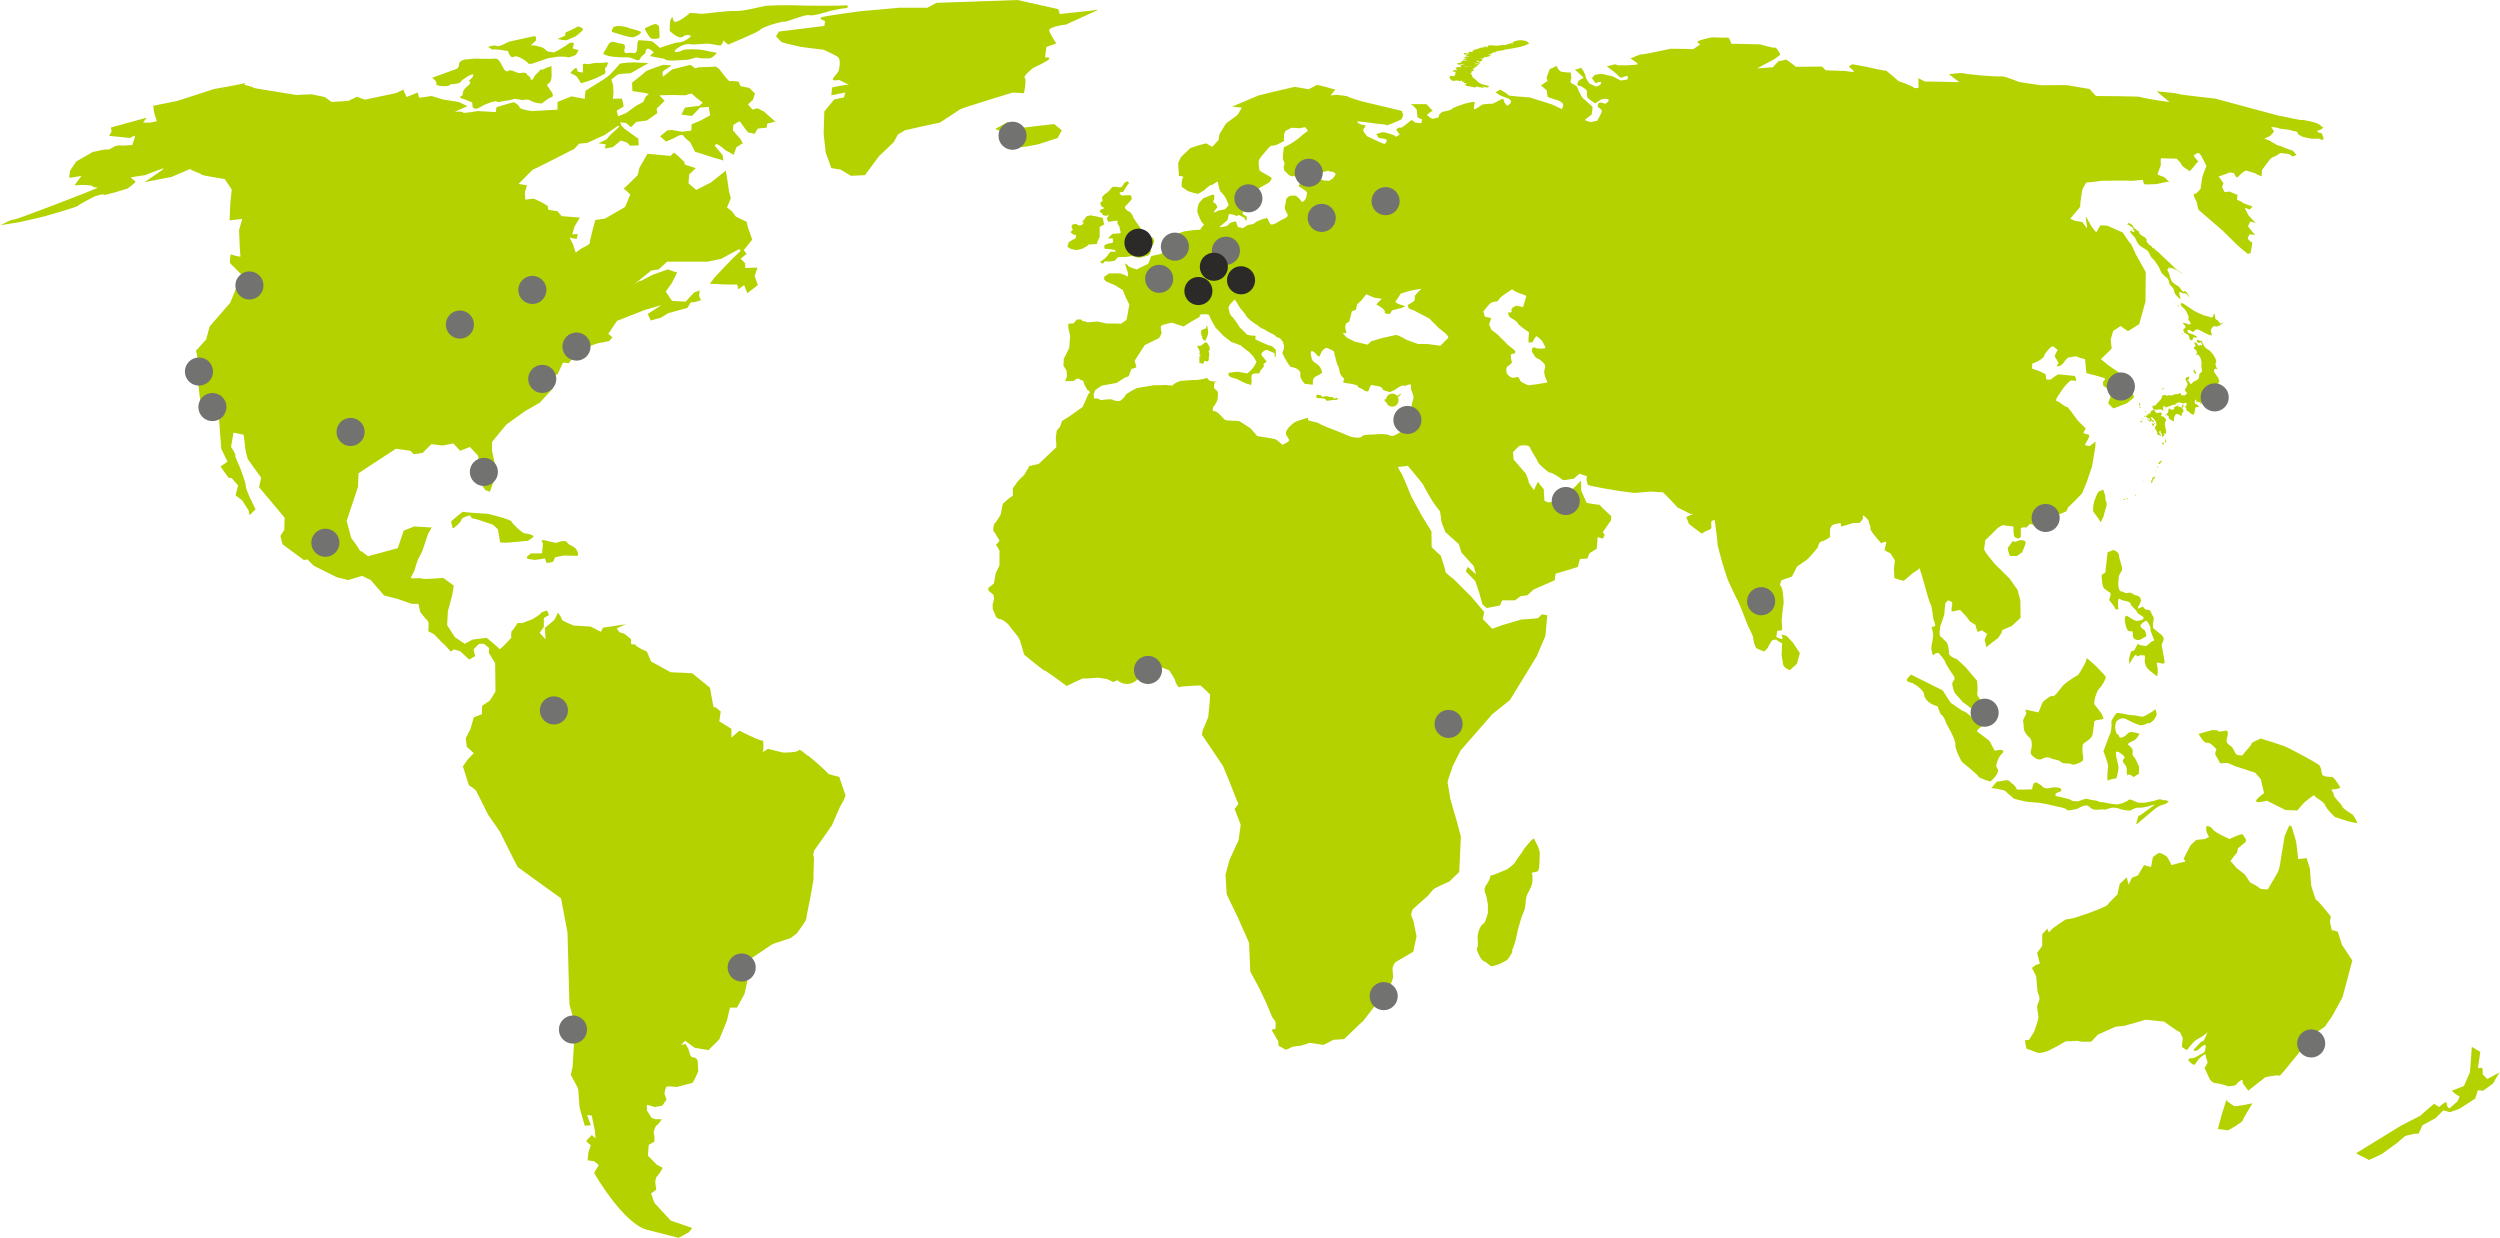 <?xml version="1.0" encoding="UTF-8"?>
<!DOCTYPE svg PUBLIC "-//W3C//DTD SVG 1.1//EN" "http://www.w3.org/Graphics/SVG/1.1/DTD/svg11.dtd">
<!-- Creator: CorelDRAW -->
<svg xmlns="http://www.w3.org/2000/svg" xml:space="preserve" width="1024px" height="507px" version="1.1" style="shape-rendering:geometricPrecision; text-rendering:geometricPrecision; image-rendering:optimizeQuality; fill-rule:evenodd; clip-rule:evenodd"
viewBox="0 0 1036.03 513.2"
 xmlns:xlink="http://www.w3.org/1999/xlink"
 xmlns:xodm="http://www.corel.com/coreldraw/odm/2003">
 <defs>
  <style type="text/css">
   <![CDATA[
    .fil1 {fill:#727271}
    .fil3 {fill:#2B2A29}
    .fil2 {fill:#B4D100}
    .fil0 {fill:#B4D100;fill-rule:nonzero}
   ]]>
  </style>
 </defs>
 <g id="Ebene_x0020_1">
  <path id="world-map-306338.svg" class="fil0" d="M101.35 34.38c0.09,-0.04 0.14,-0.07 0.14,-0.1 0,-0.17 -0.07,-0.08 -0.14,0.1zm396.29 103.07c0.19,-0.18 0.22,-0.56 0.47,-0.68 0.49,-0.25 1.04,-0.31 1.51,-0.62 0.41,-0.28 0.12,-1.06 0.69,-1.01 0.07,0.98 0.54,2.39 0.3,3.34 -0.24,1 -0.74,1.96 -1.17,2.9 -0.17,-0.27 -1.74,-0.85 -0.9,-1.19 -0.23,-0.06 -0.44,-0.14 -0.64,-0.26 0.22,-0.14 0.37,-0.37 0.35,-0.64 -0.45,0.1 -0.52,-0.4 -0.26,-0.65 -0.38,-0.09 -0.62,-0.6 -0.09,-0.7 -0.11,-0.15 -0.2,-0.31 -0.26,-0.49zm-0.71 7.53c-0.11,-0.26 -0.33,-0.42 -0.48,-0.65 -0.29,-0.41 -0.06,-0.8 -0.13,-1.25 0.85,0.96 1.94,-0.19 2.61,-0.76 0.24,-0.21 0.58,-0.57 0.93,-0.34 0.22,0.14 0.38,0.52 0.71,0.36 -0.12,0.25 -0.02,0.4 0.25,0.42 -0.11,0.09 -0.21,0.17 -0.32,0.26 0.66,-0.03 0.94,1.5 0.8,1.96 -0.12,0.4 -0.72,0.61 -0.35,1.08 0.37,0.46 0.03,1.64 0,2.2 -0.02,0.42 0.01,1.29 -0.41,1.55 -0.38,0.24 -1.02,-0.24 -1.45,-0.2 -0.23,0.34 -0.15,1.28 -0.81,1.17 -0.64,-0.1 -0.65,0.07 -0.96,-0.56 -0.09,0.11 -0.17,0.21 -0.26,0.32 -0.11,-0.09 -0.19,-0.2 -0.26,-0.32 0.56,-0.11 0.21,-0.46 0.19,-0.94 -0.02,-0.59 0.06,-1.18 0.1,-1.76 0.11,0.08 0.22,0.17 0.32,0.25 0,-0.2 0.09,-0.41 0.02,-0.61 -0.06,-0.22 -0.39,-0.14 -0.44,-0.4 -0.04,-0.24 0.25,-0.55 0.24,-0.82 0,-0.35 -0.38,-0.63 -0.3,-0.96zm50.52 20.1c-0.43,0.09 -1.33,0.03 -1.73,-0.14 -0.42,-0.18 -0.15,-0.86 -0.14,-1.18 0.11,0.06 0.22,0.13 0.33,0.19 0.11,-0.21 0.16,-0.44 0.13,-0.68 0.26,0.79 0.9,0.46 1.5,0.39 -0.6,0.23 -0.15,0.34 0.1,0.57 0.38,0.35 0.74,0.29 1.21,0.12 0.96,-0.34 1.96,0.26 2.93,0.31 0.27,0.01 0.78,-0.27 0.8,0.21 0,0.19 -0.13,0.45 0.17,0.43 0.45,-0.02 0.96,-0.43 1.4,-0.34 0.22,0.04 0.28,0.51 0.15,0.65 -0.18,0.2 -0.53,0.19 -0.76,0.19 -0.93,-0.01 -1.83,0.08 -2.74,0.26 -0.33,0.07 -0.77,0.2 -1.09,0.02 -0.27,-0.16 -0.23,-0.51 -0.51,-0.65 -0.55,-0.26 -1.18,-0.22 -1.75,-0.35zm26.3 0.8c-0.04,-0.12 -0.08,-0.24 -0.13,-0.35 0.23,0.22 0.52,0.1 0.82,-0.06 0.17,-1.18 1.02,-2.25 2.56,-2.25 0.9,0 1.56,0.37 1.99,0.91 0.62,-0.35 1.23,-0.86 1.9,-0.86 -0.53,0.34 -1.01,1.09 -1.59,1.36 0.76,1.59 -0.01,3.97 -2.3,3.97 -1.3,0 -2.12,-0.77 -2.44,-1.72 -0.33,-0.19 -0.61,-0.47 -0.81,-1zm28.91 -136.13c0.45,-0.06 0.9,-0.03 1.35,0.06 -0.37,-0.04 -0.8,-0.11 -1,0.29 0.21,-0.08 0.42,-0.11 0.64,-0.09 -0.17,0.2 -0.4,0.31 -0.67,0.32 0.06,0.25 0.25,0.43 0.51,0.45 -0.21,0.08 -0.5,0.12 -0.67,0.29 -0.12,0.11 0.15,0.42 -0.11,0.51 -0.54,0.17 -1.17,-0.47 -1.72,0.02 -0.64,0.57 0.17,1.21 0.53,1.6 0.21,0.24 0.53,0.3 0.83,0.31 0.25,0.01 1.38,0.14 0.6,-0.22 0.69,0.23 1.43,-0.12 2.02,0.45 0.06,-0.11 0.11,-0.22 0.16,-0.33 0.11,0.09 0.22,0.18 0.32,0.26 0.04,-0.26 0.2,-0.38 0.45,-0.32 -0.38,1.11 1.04,0.32 1.29,0.35 -0.26,0.11 -0.48,0.29 -0.64,0.52 0.54,0.29 1.19,0.21 1.74,0.48 -0.19,-0.1 -1.32,-0.21 -0.39,0.13 -0.32,-0.09 -0.65,-0.09 -0.96,0.03 0.32,0.05 0.75,0.28 0.6,0.68 -0.21,-0.18 -0.44,-0.19 -0.67,-0.04 0.55,-0.05 1.13,0.11 1.65,0.29 0.28,0.11 0.57,-0.06 0.85,0.04 0.3,0.1 0.58,0.26 0.91,0.22 -0.11,-0.11 -0.23,-0.22 -0.36,-0.32 0.36,0.3 1.39,0.88 1.77,0.33 0.23,-0.32 0.63,-0.16 0.93,-0.04 0.2,0.08 1.4,0.35 0.43,0 0.42,0.17 1.64,0.63 2.05,0.29 -0.33,-0.22 -0.79,-0.08 -1.06,-0.42 0.96,-0.01 1.83,0.55 2.8,0.48 -0.45,-0.14 -0.99,-0.1 -1.39,-0.38 0.31,0.16 0.7,0.22 1.04,0.21 0.23,0 1.15,-0.25 0.32,-0.37 0.72,-0.08 -0.16,-0.28 -0.4,-0.35 -0.47,-0.14 -0.96,-0.22 -1.43,-0.36 -0.78,-0.21 -1.81,-0.51 -2.38,-1.12 -0.68,-0.76 -1.6,-1.33 -2.34,-2.03 -0.23,-0.22 -0.06,-0.8 -0.17,-0.86 -0.38,-0.2 -0.47,-0.61 -0.94,-0.72 0.22,0.04 0.43,0.03 0.64,-0.03 -0.16,-0.22 -0.37,-0.33 -0.64,-0.36 0.21,0.01 0.43,0.1 0.63,0.15 0.39,0.09 0.18,-0.44 -0.12,-0.5 0.24,0.07 0.48,0.08 0.71,0.03 -0.28,-0.24 -0.67,-0.18 -0.99,-0.35 0.19,0.09 1.71,0.19 1.48,-0.28 -0.18,-0.35 -1.08,-0.17 -1.39,-0.23 0.45,0.03 1.03,0.01 1.39,-0.29 -0.36,0 -0.71,0 -1.07,0 0.47,-0.1 1.02,-0.01 1.42,-0.33 -0.13,-0.09 -0.29,-0.17 -0.46,-0.24 0.42,0.06 0.97,0.07 0.65,-0.37 0.39,0.32 0.8,-0.05 1,-0.38 -0.46,-0.18 -1.03,-0.19 -1.38,-0.58 0.49,0.24 1.31,0.6 1.82,0.16 0.34,-0.31 -2.21,-0.73 -2.4,-0.8 0.52,0.13 1.07,-0.02 1.59,0.15 0.34,0.12 0.74,0.41 1.12,0.26 0.88,-0.34 -1.16,-1 -1.43,-1.02 0.7,0.04 0.29,-0.16 0.04,-0.29 0.74,-0.07 1.25,0.78 2.02,0.45 -0.07,-0.11 -0.14,-0.22 -0.22,-0.32 0.25,0.16 1.15,-0.04 0.32,-0.13 0.22,-0.08 0.44,-0.12 0.68,-0.1 -0.28,-0.7 -1,-0.8 -1.58,-1.13 0.49,0.16 1.14,0.46 1.65,0.34 0.27,-0.07 0.95,-0.47 0.28,-0.56 0.47,0.06 0.47,-0.01 0,-0.23 0.49,0.14 1.29,0.72 1.7,0.13 -0.27,-0.04 -0.53,-0.14 -0.77,-0.29 0.32,0.15 0.69,0.22 1.05,0.18 0.24,-0.03 1.14,-0.2 0.3,-0.4 0.23,0 0.45,0 0.68,0 0.01,-0.65 -1.12,-0.17 -1.45,-0.45 0.31,0.01 0.88,0.13 0.93,-0.32 0.2,0.18 0.44,0.27 0.71,0.25 -0.21,-0.53 0.77,-0.39 0.81,-0.9 0.31,0.44 0.71,0.1 1.03,-0.12 0.48,-0.34 1.09,-0.35 1.64,-0.45 0.34,-0.06 1.55,-0.11 1.75,-0.37 0.11,-0.14 1.31,-0.2 1.62,-0.27 3.05,-0.59 6.17,-0.82 8.91,-2.42 -0.34,-0.03 -0.54,-0.57 -0.86,-0.74 -0.66,-0.35 -1.45,-0.48 -2.19,-0.53 -1.32,-0.09 -3.02,0.12 -4.06,1.01 0.2,0.14 0.42,0.25 0.65,0.32 -0.47,0.1 -0.92,-0.13 -1.39,-0.06 -0.29,0.04 -0.55,0.26 -0.85,0.23 -0.32,-0.04 -0.57,0.35 -0.93,0.4 -0.69,0.09 -1.4,-0.01 -2.09,0.13 -1.14,0.22 -2,0.24 -3.17,0.13 -0.58,-0.05 -1.16,-0.11 -1.75,-0.07 -0.43,0.02 -1.04,0.41 -0.31,0.63 -0.36,-0.02 -0.68,0.34 -1.03,0.09 0.12,-0.07 0.24,-0.15 0.35,-0.22 -0.46,-0.07 -1.05,-0.08 -1.44,0.22 0.25,-0.03 0.48,0.02 0.7,0.13 -0.71,-0.02 -1.58,-0.01 -2.23,0.31 -0.44,0.23 -1.07,0.34 -1.56,0.49 -0.21,0.06 -1.51,0.23 -0.67,0.42 -0.35,0.08 -0.72,0.11 -1.03,0.29 0.25,0.06 0.47,0.23 0.61,0.45 -0.68,0.09 -1.51,-0.51 -2.06,0.13 0.11,0.08 0.21,0.15 0.32,0.23 -0.51,0.79 -1.75,-0.45 -2.13,0.11 -0.58,0.84 2.33,0.34 1.26,0.63 0.22,0.01 0.43,0.04 0.65,0.09 -0.45,0.09 -1,0.07 -1.35,0.42 0.42,0.14 0.86,-0.06 1.28,0.12 0.36,0.15 0.76,0.23 1.16,0.2 -0.53,0.08 -1.02,-0.15 -1.55,-0.05 -0.24,0.04 -1.09,-0.06 -1.23,0.17 -0.29,0.43 1.41,0.49 1.65,0.53 -0.66,0.08 -1.5,-0.14 -2.05,0.35 0.38,0 0.75,0.11 1.09,0.29 -0.4,-0.12 -1.08,-0.24 -1.45,0.03 0.7,0.04 1.44,0.13 2.06,0.45 -0.53,0.03 -1.06,-0.19 -1.59,-0.22 -0.37,-0.02 -1.5,0.6 -0.69,0.64 -0.81,0.21 -1.6,0.44 -2.38,0.71 0.62,0.04 1.19,0.69 1.82,0.29 0.58,-0.37 1.33,-0.2 1.97,-0.2 -0.35,0.02 -0.68,0.16 -1.03,0.16 -0.27,0.12 -1.28,0.28 -0.83,0.78 -0.13,0.06 -0.26,0.11 -0.39,0.16 0.61,0.29 1.37,-0.18 1.99,-0.23 0.4,-0.03 0.82,0.11 1.21,0.17 0.14,0.02 0.47,0.11 0.77,0.15l-0.04 0c-1.14,0 -1.93,-0.5 -3.04,-0.02 -0.72,0.31 -1.92,-0.17 -2.53,0.42 -0.18,0.18 0.29,0.93 0.55,0.98 -0.7,-0.12 -1.58,-0.21 -2.03,0.49 0.23,0.04 0.46,0.09 0.68,0.16zm7.3 -1.97c-0.17,-0.02 -0.33,-0.04 -0.49,-0.05 0.13,-0.03 0.17,-0.12 0,-0.33 0.11,0.18 0.29,0.3 0.49,0.38zm270.43 179.03c-0.1,0.16 -0.16,0.33 -0.19,0.52 0.22,0.02 0.44,-0.01 0.64,-0.1 -0.04,-0.25 -0.2,-0.4 -0.45,-0.42zm0.97 -0.12c0.02,0.24 0.14,0.35 0.39,0.35 0.3,-0.06 0.16,-0.49 0.16,-0.68 -0.07,0.27 -0.29,0.4 -0.55,0.33zm3.66 -1.68c-0.25,0.39 0.27,0.68 0.58,0.45 -0.26,-0.02 -0.47,-0.21 -0.58,-0.45zm3.44 -5.85c-0.18,0.16 -0.1,0.27 0.23,0.32 -0.08,-0.1 -0.15,-0.21 -0.23,-0.32zm3.38 1.19c0.44,-0.15 0.28,-1.13 0.54,-1.46 0.33,-0.4 1.15,-0.8 0.84,-1.43 -0.41,0.07 -0.73,1.07 -1.18,0.51 0.06,0.48 0.21,0.6 -0.12,0.99 -0.28,0.34 -0.39,1.03 -0.08,1.39zm1.58 -5.18c0.04,0.08 0.08,0.15 0.13,0.23 0.09,-0.1 0.16,-0.2 0.22,-0.32 -0.12,0.03 -0.24,0.06 -0.35,0.09zm0.71 -1.86c-0.25,0.28 0.1,0.77 0.45,0.67 -0.12,-0.24 -0.27,-0.47 -0.45,-0.67zm0.57 -1.13c0.05,0.15 0.16,0.24 0.32,0.26 -0.1,-0.09 -0.21,-0.17 -0.32,-0.26zm1.29 -1.25c-0.33,0.26 -1.99,1 -0.94,1.41 0.65,0.26 0.24,-0.23 0.42,-0.54 0.2,-0.34 0.95,-0.36 0.52,-0.87zm-9.04 -23.86c-0.71,0.15 -0.22,1.22 0.26,1.35 -0.24,-0.38 -0.16,-0.92 -0.26,-1.35zm0.23 1.77c-0.1,-0.19 -0.25,-0.25 -0.45,-0.16 0.1,0.74 0.71,0.68 0.45,0.16zm0.06 5.91c0.04,0.15 0.1,0.29 0.16,0.42 0.21,-0.14 0.44,-0.23 0.68,-0.29 -0.2,-0.38 -0.61,-0.27 -0.93,-0.45 0.03,0.11 0.06,0.22 0.09,0.32zm1 -1.41c-0.04,-0.05 -0.09,-0.11 -0.13,-0.16 0.01,0.3 -0.16,0.75 0.29,0.8 -0.1,-0.2 -0.16,-0.41 -0.16,-0.64zm1 -0.93c-0.08,-0.05 -0.15,-0.09 -0.23,-0.13 -0.09,0.21 -0.12,0.44 -0.1,0.67 0.24,-0.09 0.39,-0.28 0.33,-0.54zm0 -2c-0.1,0.01 -0.2,0.02 -0.29,0.04 0.07,0.24 0.26,0.38 0.51,0.28 -0.07,-0.1 -0.15,-0.21 -0.22,-0.32zm0.87 1.93c-0.15,-0.11 -0.55,-0.11 -0.68,0.01 -0.19,0.15 0.31,0.64 0.39,0.73 0.29,0.29 0.71,0.31 1.07,0.45 0.28,0.11 0.32,0.57 0.57,0.74 -0.21,-0.1 -0.49,0 -0.68,-0.13 -0.21,-0.14 -0.25,-0.46 -0.42,-0.64 -0.62,0.48 0.72,0.98 0.74,1.48 0.1,-0.18 0.89,-0.85 1.04,-0.43 0.08,0.23 -0.03,0.62 0.38,0.53 0.47,-0.1 0.06,-1.31 -0.68,-0.84 0.24,-0.44 -0.14,-0.83 -0.45,-1.09 0.51,-0.72 1.54,0.72 1.84,1.14 0.45,0.63 0.87,1.49 0.42,2.28 -0.26,0.47 -0.62,0.35 -0.41,0.98 0.11,0.33 0.28,0.58 0.47,0.86 0.14,0.22 1.05,1.64 0.19,1.33 0.33,0.36 0.55,0.61 1.06,0.66 0.26,0.03 0.37,0.33 0.64,0.27 0.41,-0.08 0.11,-0.4 -0.06,-0.49 -0.4,-0.22 -0.72,-1.01 -0.43,-1.41 0.35,-0.47 1.02,0.4 0.27,0.17 0.14,0.38 0.46,0.64 0.64,0.99 0.22,0.44 0.13,0.86 0.1,1.32 0.5,-0.2 0.72,-0.68 1.16,-0.96 -0.89,-0.59 -0.28,-0.82 0.45,-0.45 0.51,-1 -0.38,-2.45 -0.3,-3.54 0.01,-0.2 -0.16,-1.02 -0.07,-1.18 0.29,-0.49 0.85,-1.02 0.08,-1.39 0.07,-0.11 0.14,-0.22 0.22,-0.33 -0.47,0.03 -0.51,-0.3 -0.79,-0.56 -0.35,-0.32 -0.91,-0.09 -1.26,-0.43 0.5,-0.25 0.64,-1.09 0.07,-1.35 -0.79,-0.36 -1.47,0.87 -2.22,-0.21 -0.37,-0.53 -0.21,-0.82 -0.65,-0.84 0.07,-0.6 0.91,0.06 1.42,-0.12 1.05,-0.36 1.74,-0.11 2.69,0.46 -0.34,-0.27 -0.58,-1.95 0.06,-1.99 0.36,-0.03 0.53,0.43 0.85,0.53 0.23,0.06 1.28,-0.47 1.44,-0.63 0,0.16 0.07,0.26 0.21,0.29 0.1,-0.11 0.11,-0.24 0.05,-0.39 0.26,0.19 0.57,0.13 0.55,-0.25 0.36,0.21 0.66,-0.21 1.05,-0.07 0.56,0.21 0.95,-0.56 0.32,-0.35 0.61,-0.16 1.14,-0.54 1.75,-0.65 0.68,-0.11 1.2,0.53 1.81,0.41 0.46,-0.09 0.97,-0.53 1.31,0.07 0.28,0.49 -0.28,1.09 -0.68,1.29 0.35,0.27 0.64,0.63 0.59,1.1 -0.05,0.52 0.58,0.76 0.95,0.94 0.4,0.21 0.53,0.7 0.97,0.86 0.33,0.12 0.63,0.32 0.98,0.41 0.4,0.1 0.63,-1.7 0.71,-1.96 0.07,-0.25 0.02,-0.84 0.24,-1.02 0.42,-0.36 1.02,-0.06 1.47,-0.3 -0.4,-0.51 -0.71,-0.83 -1.31,-1.11 -0.75,-0.35 -0.48,-0.68 -0.49,-1.34 0,-0.3 0.28,-0.86 0.54,-0.3 0.16,0.33 0.07,1.1 0.65,0.99 -0.2,-0.18 -0.26,-0.4 -0.16,-0.65 0.19,0.86 1.23,0.11 1.42,0.78 -0.25,0.06 -0.43,0.24 -0.42,0.51 1.09,-0.64 2.38,-0.24 3.53,-0.07 -0.75,-0.71 0.5,-2.8 1.46,-1.63 -0.12,0.04 -0.24,0.08 -0.36,0.12 0.26,0.39 0.19,1.2 0.7,1.39 0.56,0.2 0.66,-0.66 0.63,-1.01 -0.05,-0.44 -0.48,-0.72 -0.52,-1.16 -0.09,-0.92 1.47,-0.2 1.73,0.08 0.25,-0.41 -1.06,-1.17 -0.19,-1.35 -0.49,-0.59 1.32,-0.83 0.82,0.27 -0.13,0.28 -0.18,1.97 0.32,2.1 0.19,0.05 1.29,-1.01 1.3,-1.25 0,-0.38 -0.28,-0.63 -0.29,-0.98 -0.02,-0.56 0.55,-0.76 0.93,-0.98 -1.04,-0.68 -1.78,-1.68 -2.13,-2.88 -0.12,-0.43 -0.18,-0.92 -0.17,-1.37 0.01,-0.28 0.06,-0.26 0.28,-0.37 0.21,-0.09 0,-0.28 0,-0.43 -0.07,-1.3 -1.17,-2.32 -1.81,-3.36 -0.74,-1.21 -0.16,-2.3 1.2,-1.43 -0.5,-0.54 -1.47,-2.78 -0.45,-2.99 -0.36,-0.29 -0.08,-0.85 -0.33,-1.2 -0.21,-0.29 -0.19,-0.64 -0.44,-0.95 -0.28,-0.35 -0.41,-0.81 -0.71,-1.17 -0.26,-0.33 -0.53,-0.47 -0.74,-0.83 -0.46,-0.78 -1.48,-1.16 -2.15,-1.72 -0.86,-0.74 -1.49,-1.98 -1.77,-3.07 -0.49,0.44 -1.65,-0.71 -1.95,-0.22 -0.44,0.74 1.09,1.73 1.3,0.7 0.5,0.24 1.03,1 0.68,1.55 -0.32,-0.21 -0.66,-0.37 -1,-0.52 0.14,0.23 0.14,0.45 0,0.68 -0.54,-0.14 -0.71,-0.72 -1.03,-1.1 -0.34,-0.39 -0.81,-0.24 -1.19,-0.54 -0.01,0.46 0.95,1.44 0.53,1.81 -0.21,0.18 -0.99,0.38 -0.54,0.83 0.34,0.34 0.99,0.8 1.14,1.25 0.13,0.4 0.15,1.36 -0.52,0.9 0.13,0.45 0.37,0.38 0.74,0.38 0.5,0 0.87,0.57 1.09,0.94 0.58,0.95 0.76,2.61 0.61,3.7 -0.12,0.84 0.71,2.31 -0.19,2.8 -1.03,0.57 -0.51,1.56 -1.03,2.52 -0.43,0.79 -1.38,0.83 -2.06,1.29 -0.43,0.29 -0.97,1.61 -1.61,0.5 -0.17,-0.3 -0.11,-0.72 -0.54,-0.8 -0.26,-0.04 -0.56,-0.55 -0.22,-0.49 0.73,0.13 0.45,-1.04 0.57,-1.26 -0.5,-0.14 -1.36,0.31 -1.53,0.81 -0.22,0.69 1,1.51 0.84,2.4 -0.12,0.72 -0.44,1.15 -0.86,1.71 -0.71,0.93 0.77,1.47 0.72,2.25 -0.59,-0.49 -0.12,0.34 -0.71,0.13 0.23,1.05 -1.83,-0.15 -1.15,0.58 -0.2,-0.13 -0.65,-0.14 -0.7,-0.42 -0.05,-0.31 0.17,-0.79 -0.37,-0.64 -0.23,0.06 -0.43,0.21 -0.66,0.28 -0.56,0.17 -1.17,-0.01 -1.7,0.26 -0.38,0.2 -0.72,0.32 -1.14,0.38 -0.4,0.05 -1.22,-0.19 -1.52,0.01 -0.43,0.29 -0.6,0.08 -0.99,-0.14 -0.44,-0.25 -1.2,0.24 -1.61,0.4 0.71,0.8 -2.13,2.99 -2.34,3.6 -0.22,0.64 -1.54,0.08 -1.53,0.71 0.02,0.49 0.41,1.06 0.65,1.49 -0.08,-0.01 -0.18,0 -0.31,0.02 -0.59,0.07 -1.4,0.54 -0.97,1.28 -0.79,-0.02 -0.45,0.03 -0.96,0.58 -0.34,-0.77 -0.56,0.02 -0.45,0.45zm1.89 3.44c0.04,0.34 0.25,0.62 0.36,0.94 1.29,-0.71 -0.68,-1.63 -0.36,-0.94zm0 2.96c0.28,0.08 0.33,-0.03 0.16,-0.32 -0.05,0.11 -0.11,0.21 -0.16,0.32zm0.74 -3.05c0.08,0.4 0.66,0.07 0.68,-0.23 -0.26,-0.08 -0.52,0.01 -0.68,0.23zm3.51 -14.15c-0.29,-0.04 -0.33,0.08 -0.13,0.35 0.04,-0.12 0.08,-0.23 0.13,-0.35zm0.13 21.93c-0.57,0.1 -0.11,0.75 0.23,0.82 0.67,0.13 0.2,-0.75 -0.23,-0.82zm0.19 -22.7c-0.26,0.13 -0.3,0.5 0.03,0.58 0.53,0.12 0.24,-0.48 -0.03,-0.58zm1.12 9.35c-0.1,-0.2 -0.54,0.09 -0.64,0.13 0.22,-0.01 0.44,-0.05 0.64,-0.13zm-0.32 -1.38c-0.37,0.13 -0.34,0.24 0.1,0.32 -0.03,-0.1 -0.07,-0.21 -0.1,-0.32zm1.03 2.45c-0.23,0.53 -0.85,0.66 -1.19,1.09 0.41,0.03 0.66,-0.34 1,-0.48 0.07,0.18 0.22,0.75 0.5,0.72 0.36,-0.02 0.5,0.24 0.01,0.34 0.37,0.12 0.37,1.11 0.86,1.05 0.43,-0.06 0.5,0.45 0.85,0.59 0.34,0.13 0.7,-0.08 0.99,0.22 -0.67,-0.46 -0.26,-1.74 0.01,-2.32 0.7,-1.48 1.92,-0.41 2.82,0.17 0.1,-0.34 0,-0.69 0.1,-1.03 0.12,-0.4 0.5,-0.66 0.71,-1.01 0.21,-0.34 -0.65,-1.23 -0.68,-1.69 -0.75,0.15 -1.24,-0.36 -1.93,-0.49 -0.58,-0.1 -1.09,0.67 -1.51,0.42 0.59,0.53 0.3,0.89 -0.35,1.06 -0.93,0.26 -0.82,-0.37 -1.67,-0.51 -0.08,0.43 -0.06,1.72 -0.52,1.87zm-0.71 -2.1c-0.3,0.18 -0.09,0.4 0.2,0.33 -0.07,-0.11 -0.13,-0.22 -0.2,-0.33zm0 12.9c-0.36,0.19 -0.32,1.83 0.23,1.64 -0.23,-0.53 0.05,-1.12 -0.23,-1.64zm1.38 -13.35c-0.24,-0.04 -0.24,0.06 0,0.33 0,-0.11 0,-0.22 0,-0.33zm2.58 -42.83c-0.2,-0.03 0.4,0.41 0.51,0.45 -0.07,-0.23 -0.27,-0.4 -0.51,-0.45zm1.35 41.93c-0.24,-0.13 -0.45,-0.02 -0.58,0.2 0.22,0.2 0.8,0.28 0.58,-0.2zm-0.29 -41.16c-0.03,0.4 0.39,0.59 0.67,0.33 -0.19,-0.18 -0.41,-0.29 -0.67,-0.33zm1 -0.77c0.28,0.46 0.34,0.99 0.76,1.36 0.62,0.56 1.34,1.14 1.72,1.9 0.32,0.67 0.71,1.42 0.96,2.11 0.24,0.67 -0.45,0.93 0.03,1.51 0.48,0.59 1.62,1.98 0.04,1.79 -0.71,-0.08 -1.51,-0.67 -2.19,-0.66 -0.42,0.02 0.06,0.66 0.19,0.75 0.39,0.27 0.78,0.4 0.69,0.97 -0.15,1.01 -1.28,0.43 -0.81,1.77 0.36,1.02 1.41,0.97 2.04,1.7 0.4,0.46 0.19,1.15 0.54,1.67 0.56,0.82 0.75,0.28 1.4,0.02 -0.44,-0.35 0,-0.77 0.39,-0.85 0.11,-0.02 1.47,0.35 1.13,-0.21 -0.24,-0.41 -1.15,-0.63 -1.54,-0.91 -0.56,-0.39 -1.33,-0.33 -1.92,-0.74 -0.32,-0.23 -0.55,-0.72 -0.33,-1.11 0.21,-0.38 0.84,-0.03 1.1,0.11 0.33,0.17 0.62,0.49 0.96,0.62 0.36,0.15 0.81,-0.69 1.15,-0.88 1.1,-0.63 2.6,0.79 3.59,1.14 0.71,0.26 2.2,1.22 2.96,1.13 0.46,-0.06 0.22,-0.54 0.09,-0.79 -0.32,-0.6 -0.38,-1.04 -0.12,-1.7 0.54,-1.38 1.4,-1.42 2.73,-1.08 -0.59,-0.75 1.4,0.1 0.74,-0.77 0.32,-0.14 0.65,-0.23 1,-0.17 -0.04,-0.28 0.12,-0.51 0.38,-0.61 -0.42,-0.49 -0.4,0.16 -0.71,0.31 -0.18,0.08 -0.51,-0.31 -0.58,-0.37 -0.14,-0.13 -1.32,-1.23 -0.45,-0.84 -0.62,-0.28 -1.33,-0.41 -1.46,-1.21 -0.09,-0.51 0.05,-1.49 -0.56,-1.74 -0.09,0.5 -0.23,1.38 -0.81,1.57 -0.7,0.22 -1.78,-0.87 -2.18,-0.42 -0.12,-0.39 -0.41,-0.36 -0.74,-0.3 -0.46,0.08 -0.55,-0.27 -0.93,-0.41 -1.19,-0.46 -2.28,-0.86 -3.39,-1.53 -1.28,-0.78 -2.47,-1.69 -3.74,-2.48 -0.42,-0.26 -0.93,-0.71 -1.42,-0.81 -0.36,-0.07 -0.33,0.46 -0.71,0.16zm1.28 41.84c-0.48,-0.03 -0.79,0.96 -0.44,1.25 0.66,0.54 0.42,-1.08 0.44,-1.25zm-0.48 -29.52c-0.01,0.26 0.13,0.39 0.39,0.35 0.02,-0.27 -0.11,-0.42 -0.39,-0.35zm5.14 15.08c-0.34,0.12 -0.75,0.86 -0.27,1.07 0.42,0.2 0.34,0.32 0.27,0.8 0.53,-0.02 0.77,-0.51 0.51,-0.95 -0.1,-0.09 -0.2,-0.15 -0.32,-0.18 -0.17,-0.09 -0.12,-0.58 -0.19,-0.74zm9.17 13.5c-0.13,0.3 -0.03,0.4 0.29,0.33 -0.09,-0.12 -0.19,-0.22 -0.29,-0.33zm-35.63 -72.86c0.29,0.08 0.58,0.3 0.67,0.6 0.1,0.35 0.56,0.15 0.75,0.49 -0.23,0.08 -0.47,0.12 -0.71,0.1 0.12,0.42 0.59,0.37 0.9,0.55 -0.06,0.22 -0.25,0.58 -0.51,0.61 -0.4,0.04 -0.29,-0.35 -0.58,-0.45 -1.31,-0.45 -0.58,0.83 -0.15,1.26 0.63,0.62 1.32,1.25 1.66,2.08 0.33,0.84 0.6,1.39 1.15,2.13 0.96,1.28 2.85,1.76 3.94,2.92 0.52,0.55 0.73,1.3 1.06,1.97 0.43,0.84 1.3,1.39 1.86,2.17 0.98,1.36 1.82,2.56 2.38,4.12 0.58,1.65 2.3,2.13 3.16,3.55 0.38,0.62 0.19,1.34 0.62,1.98 0.43,0.66 1.18,1.12 1.5,1.84 0.32,0.69 0.29,1.52 0.76,2.16 0.62,0.84 1.38,1.62 2.25,2.21 -0.24,-0.33 -0.12,-0.84 -0.29,-1.22 -0.16,-0.35 -0.21,-0.69 -0.29,-1.06 -0.11,-0.54 0.23,-1.27 0.79,-0.55 0.35,0.44 1.56,0.13 2.07,0.45 0.51,0.34 0.98,1.08 1.26,1.61 -0.07,-0.65 -0.31,-1.18 -0.71,-1.69 -0.21,-0.26 -0.41,-0.55 -0.64,-0.8 -0.38,-0.39 -0.77,-0.05 -1.16,-0.31 0.19,0.17 0.42,0.28 0.67,0.32 -0.68,0.58 -1.7,-1.14 -2.01,-1.54 -0.79,-1.03 -2.15,-1.35 -3.02,-2.3 -1.09,-1.21 -1.11,-2.89 -1.79,-4.29 -0.18,-0.38 -0.7,-0.96 -0.17,-1.28 0.34,-0.21 0.81,-0.25 1.21,-0.24 -0.42,-0.07 -0.87,0.05 -1.26,-0.16 0.52,-0.46 2.79,0.44 3.25,0.69 0.59,0.32 1.23,0.61 1.75,1.03 0.41,0.32 0.78,0.8 1.31,0.95 -0.4,-0.19 -0.64,-0.58 -0.96,-0.86 -0.4,-0.35 -0.92,-0.57 -1.35,-0.87 -1.06,-0.75 -1.9,-1.74 -2.82,-2.64 -1.94,-1.88 -3.98,-3.64 -5.9,-5.56 0.69,0.8 -0.29,-0.05 -0.35,-0.15 -0.3,-0.47 -0.63,-0.74 -1.1,-1.07 0.09,0.1 0.18,0.2 0.26,0.32 -0.35,0.13 -0.52,-0.23 -0.64,-0.48 -0.19,-0.42 -0.41,-0.56 -0.82,-0.76 -0.7,-0.35 -1.56,-1.63 -1.76,-2.36 0.13,0.23 0.28,0.44 0.45,0.64 0.01,-2.08 -2.98,-1.96 -3.34,-3.76 0.73,0.04 1.66,1.37 2.15,1.83 -0.55,-0.63 -1.06,-1.34 -1.78,-1.78 -0.85,-0.52 -1.57,-1.25 -2.43,-1.72 0.25,0.09 0.48,0.22 0.67,0.41 -0.22,-0.21 -0.44,-0.44 -0.72,-0.59 -0.37,-0.18 -0.22,-0.5 -0.4,-0.79 -0.38,-0.61 -1.22,-0.8 -1.77,-1.22 -0.01,0.41 -0.42,0.59 -0.77,0.48 0.58,0.3 1.21,0.58 1.7,1.03zm-535.45 228.24c0,0 -4.64,-0.97 -4.84,-1.55 -0.2,-0.58 -8.14,-7.55 -8.32,-7.35 -0.21,0.19 -3.3,-3.11 -3.69,-2.13 -0.38,0.97 -6.39,0.97 -6.39,0.97l-6.39 -1.57c0,0 -2.7,1.95 -2.12,1.17 0.58,-0.77 0.19,-5.42 0,-4.64 -0.2,0.77 -9.69,-4.07 -9.69,-4.07l-3.3 2.91 0 -3.68 -5.02 -3.1 0.59 -4.07 -2.34 -1.93c0,0 -0.38,0.57 -0.57,0.19 -0.2,-0.38 -1.55,-8.13 -1.55,-8.13l-7.37 -6 -8.9 -0.39 -8.13 -4.47 -1.74 -4.06c0,0 -4.65,-2.12 -4.65,-2.7 0,-0.58 -1.35,-0.19 -1.74,-0.39 -0.38,-0.19 -0.19,-2.12 -0.19,-2.12l-2.14 -1.76 -0.77 -0.52 -1.89 -0.57 -1.16 -1.62c0,0 4.21,-1.88 3.78,-1.73 -0.43,0.14 -9.43,1.44 -9.43,1.44l-0.87 1.74 -4.22 -2.17 -7.11 -0.44c0,0 -5.09,-2.03 -4.95,-2.61 0.16,-0.58 -1.59,-2.76 -1.59,-2.76 0,0 -1.16,2.76 -1.45,3.05 -0.29,0.29 -3.92,3.34 -3.92,3.34l0.28 4.66 -2.46 -2.63 1.74 -2.47 0 -3.48c0,-0.44 2.18,-1.45 2.18,-1.45l-0.87 -1.88c0,0 -2.61,0.72 -2.61,1.16 0,0.43 -3.48,2.46 -3.48,2.46l-4.22 1.6 -1.89 -0.01c0,0 -1.88,3.05 -2.33,3.2 -0.43,0.15 -0.28,2.91 -0.28,2.91 0,0 -4.66,5.22 -4.95,4.64 -0.29,-0.58 -5.21,-4.64 -5.21,-4.64l-5.83 0.72 -3.33 1.75 -4.07 -2.76 -3.19 -4.94 0.3 -5.81 1.74 -6.4 0.72 -4.2 -4.36 -3.2c0,0 -8.85,0.73 -8.85,0.29 0,-0.43 -4.8,0.15 -4.65,-0.29 0.14,-0.43 1.74,-3.19 1.74,-3.63 0,-0.44 1.17,-3.77 1.17,-3.77l1.89 -3.78 2.46 -7.24 1.45 -2.48 -7.26 -0.44 -4.36 1.74 -2.46 7.27 -12.35 3.34 -3.05 -2.32c0,0 -0.29,1.3 -0.13,0.58 0.13,-0.73 -3.78,-5.82 -3.78,-5.82l-1.89 -7.11c0,0 4.94,-14.67 4.78,-14.37 -0.14,0.28 0.16,-5.39 0.16,-5.39l15.53 -10.16 5.95 0.87 1.45 1.45 3.64 -0.59 3.63 -3.62 4.64 0.58 4.5 -0.86 2.76 3.05 4.06 -1.6 2.18 2.33 1.31 1.44 0 2.48 -1.01 2.32 1.01 5.23 2.91 4.07 1.88 0.72 2.33 -6.39 -0.44 -5.95 -1.02 -4.8 0 -3.49 5.96 -7.24 7.69 -5.53 6.1 -3.48 5.37 -5.81 -0.29 -5.52 2.34 -0.43 2.3 -4.93 2.33 0.27 4.51 -5.66 7.54 -2.61 4.66 -0.86 1.45 -1.6 -1.74 -1.45 3.62 -5.38 11.48 -4.51 6.98 -2.03 -5.68 3.64 1.17 2.75 4.21 -1.16 3.05 -1.88 7.98 -2.18c0,0 1.9,-3.2 1.6,-2.47 -0.28,0.72 4.07,-0.73 4.07,-0.73l-0.86 -1.75 0.29 -2.32 -2.32 0.88 -3.51 3.77 -5.65 -0.28 -2.61 -3.93 2.47 -3.34c0,0 2.46,-4.93 2.32,-4.64 -0.15,0.29 -3.92,-1.16 -3.92,-1.16l-5.66 2.02c-0.58,0 -5.96,3.2 -5.81,2.77 0.14,-0.44 -2.76,1.59 -2.76,1.59l7.4 -5.94 3.05 -0.44 3.49 -3.2 16.7 0 5.66 -1.17 7.55 -4.06 0.59 0.73 -3.2 3.04 -3.92 4.07 -3.79 4.06 -1.88 2.48 5.95 0.28c0,0 4.65,0.12 5.09,0 0.58,-0.14 0.72,2.03 0.72,2.03l2.47 -1.74 1.31 3.34 4.36 -3.34 -1.31 -3.77 1.17 -3.5 -5.09 0.16 0 -1.89c0,0 -1.88,-2.18 -2.03,-1.89 -0.15,0.29 2.9,-2.46 2.75,-2.17 -0.14,0.29 -1.31,-1.45 -1.31,-1.45l3.5 -4.37 -1.74 -4.93 -0.59 -2.46 -4.51 -2.18 -1.59 -2.18 -2.04 -1.6 1.6 -3.78 -0.72 -2.75c0,0 -1.31,-9.01 -1.45,-8.72 -0.15,0.29 -6.11,4.94 -6.11,4.94l-6.09 3.05 -3.2 -2.76 0.3 -3.64 2.75 -2.61 -4.51 -1.45 -0.29 -1.16c0,0 -4.06,-4.07 -4.35,-3.78 -0.29,0.3 -1.3,1.32 -1.3,1.32l-9.59 -0.89 -3.34 5.82 -0.72 3.04c0,0 -5.25,5.26 -5.9,5.66 0.39,-0.11 2.85,2.34 2.85,2.34l-2.19 5.22 -8.28 4.79 -4.05 0.59c0,0 -2.48,9.01 -2.33,9.58 0.14,0.59 -3.34,2.17 -3.34,2.17l-2.47 1.75 -1.02 -3.19c0,0 -1.11,-2.44 -1.56,-3.06 0.65,0.27 3.01,0.59 3.01,0.59l0.44 -2.04 -2.32 0.15 1.02 -3.35 2.17 -3.62 -7.55 -0.58 -1.73 -2.04 -3.78 -0.58 -0.3 -1.6 -2.62 -1.6 -3.19 -1.45 -3.48 0.44 -0.15 -3.04 0.87 -2.91 -3.48 -0.58c0,0 6.1,-6.25 5.95,-5.96 -0.15,0.29 17.13,-8.57 17.13,-8.57l2.04 -2.17 3.34 -0.3 7.26 -3.33 5.51 -3.78 0.59 0.3 -4.21 3.91 -1.16 1.45 -3.34 1.6 3.05 0.43 -0.44 1.75 3.34 -0.58 3.34 -2.76 2.62 0.88 1.17 1.29 3.62 -0.14 -0.15 -2.76 -5.65 -4.06 -1.32 -1.31 -0.58 -1.45 2.46 0.3 2.05 1.74 2.17 -2.19 4.36 -0.57 4.35 -3.06 -0.28 -1.89 3.34 -3.19 -2.19 -2.32 5.82 -0.14 5.07 0.14c0,0 2.47,-1.16 2.91,-0.43 0.44,0.72 4.21,3.48 4.21,3.48l-1.45 1.3 -5.96 0.74 -1.45 2.89 4.36 0.59 3.34 -3.48 3.62 -0.3 0.59 3.48c0,0 -4.06,2.33 -4.64,2.47 -0.58,0.16 -3.06,1.31 -3.06,1.31l-0.14 2.62 -3.93 0.43 -4.06 -0.72 -1.88 0.14 -3.06 2.47 2.47 2.17c0,0 3.63,-1.45 4.21,-1.88 0.58,-0.43 2.47,-1.31 2.9,-0.58 0.44,0.73 2.9,2.76 2.9,2.76l2.05 3.93 1.88 0.58 5.8 1.88c0,0 4.08,1.02 4.08,1.3 0,0.3 -0.43,-2.46 -0.43,-2.46l-3.07 -3.63c0,0 -0.13,-1.02 0.87,-0.74 1.03,0.29 3.5,2.46 3.5,2.46 0.43,0.15 3.34,1.91 3.34,1.91l1.16 -3.2 2.61 -1.6 -1.01 -1.89 -1.46 -1.59 -1.59 -1.89 0.14 -2.17c0,0 0.44,-0.31 0.87,-0.59 0.43,-0.28 1.74,-1.3 2.04,-0.73 0.28,0.58 3.2,4.36 3.2,4.36l2.74 0.58 1.32 -2.18c0,0 3.62,-0.44 3.62,-0.29 0,0.15 0.29,-1.74 0.29,-1.74l3.35 -0.86 -4.79 -4.23 -2.61 -1.31 -2.05 0.58 -1.87 -2.17 2.03 -1.88 0.87 -2.62 -2.32 -2.33 -3.63 -0.72 -0.88 -1.9c0,0 -3.05,-0.43 -3.48,-0.14 -0.44,0.3 -2.62,-2.61 -2.62,-2.61l-1.89 -2.47c-0.29,-0.14 -1.3,-1.17 -1.88,-1.01 -0.59,0.14 -6.68,0.29 -6.68,0.29l-1.46 0.43 -1.88 -1.46 -7.56 1.9 -3.91 3.05c0,0 -0.29,-1.75 0,-2.18 0.28,-0.44 3.04,-2.03 3.48,-2.32 0.43,-0.29 -3.34,-0.44 -3.34,-0.44 0,0 -6.98,2.32 -7.26,2.76 -0.29,0.43 -5.67,4.64 -5.67,4.64l0.16 3.49 4.93 0.73 1.88 0.43 -1.3 1.16 -1.02 2.18 -3.19 1.74 -3.93 2.9 -3.34 1.31 -0.57 -2.32 2.9 -1.74c0,0 -0.58,-3.63 -0.87,-3.34 -0.29,0.29 -3.34,-0.14 -3.49,0.29 -0.14,0.44 0.15,-2.75 0.15,-2.75l-0.15 -3.06 -0.72 -2.33c0,0 2.47,-2.03 2.9,-2.17 0.44,-0.15 5.08,-0.44 5.08,-0.44l7.41 -4.21 -6.1 -0.28c0,0 -5.66,0.14 -5.95,0.72 -0.3,0.58 -4.06,4.5 -4.06,4.5l-2.33 1.74 -7.7 4.8 -0.29 3.34 -3.19 -0.58 -2.32 -0.44 -5.8 2.32 0 3.2 -10.62 0.58c0,0 -5.07,-0.73 -5.07,-1.45 0,-0.73 -1.89,-2.18 -2.47,-2.18 -0.59,0 -7.12,2.03 -7.12,2.03l-0.29 2.03 -7.55 -0.43c0,0 -6.25,1.16 -6.1,0.58 0.15,-0.58 -3.34,-0.29 -3.34,-0.29l5.22 -2.32 -3.62 -1.75 -6.54 -1.01 -4.65 -1.45 -5.22 0.72 -0.58 -2.17 -4.65 1.88 -1.31 -3.05 -3.19 1.46c0,0 -11.91,2.46 -12.49,2.61 -0.58,0.14 -3.48,-1.17 -3.48,-1.17l-3.64 1.74 -6.96 0.44 -2.77 -2.03 -5.66 -1.16 -6.25 0.29 -11.62 -1.89c0,0 -6.67,-1.02 -6.24,-1.17 0.44,-0.15 -3.62,-1.16 -3.62,-1.16 0,0 0.16,-0.49 0.29,-0.77 -1.43,0.6 -12.78,2.51 -12.78,2.51l-15.25 4.94 -10.02 2.03c0,0 0.29,2.61 0.43,3.05 0.15,0.44 1.02,3.34 1.02,3.34l-2.76 0.58 -2.9 0 1.46 -2.03 -14.83 4.06 0.31 1.6 -1.03 1.89 4.65 0.44 3.93 0.43c0,0 2.17,-1.3 2.17,-0.87 0,0.44 -1.16,3.77 -1.16,3.77l-4.5 0.29c-0.29,-0.43 -2.61,0.16 -2.61,0.16 0,0 -3.06,1.87 -3.2,1.45 -0.15,-0.44 -6.09,1.01 -6.09,1.01l-6.84 3.92 -2.6 3.92 -0.29 2.9 5.08 -0.86 -2.91 3.92 3.34 -0.15c0,0 3.92,0 4.21,0.59 0.3,0.58 2.03,0.29 2.03,0.58 0,0.3 -34.56,13.65 -34.85,13.22 -0.29,-0.45 -5.37,2.32 -5.37,2.32 0,0 6.67,-1.16 7.12,-1.16 0.43,0 10.3,-2.33 10.3,-2.33l4.65 -1.31c0,0 10.02,-2.9 10.15,-3.34 0.15,-0.44 7.13,-4.07 7.56,-4.07 0.44,0 2.76,-1.01 2.91,-0.43 0.14,0.58 10.02,-2.6 10.02,-2.6 0,0 3.48,-2.48 3.2,-2.92 -0.3,-0.43 -2.33,-1.59 -1.75,-1.73 0.58,-0.15 5.8,-0.88 5.8,-0.88 0,0 7.85,-3.19 7.7,-2.76 -0.14,0.44 -7.98,5.67 -7.98,5.67l11.18 -2.18 4.51 -1.9c0,0 3.77,-1.74 3.48,-1.3 -0.29,0.44 4.36,1.74 4.36,2.17 0,0.44 9.72,1.9 9.72,1.9l2.91 4.36 -0.59 5.65 -0.29 7.13 5.23 -0.59 -1.3 4.65 0.3 7.7c0,0 0.28,2.76 0.28,3.19 0,0.44 -4.07,-0.87 -4.07,-0.87 0,0 -0.58,3.34 -0.15,3.77 0.46,0.44 5.24,5.23 5.24,5.23l-1.6 2.04 -3.64 9 -8.56 9.87 -1.45 5.39 -4.21 4.64 0.72 3.34c0,0 -1.16,2.33 -0.86,2.61 0.28,0.29 2.03,16.12 2.03,16.12l6.1 3.77 1.59 2.91 0.88 11.9 2.61 5.38 -2.9 2.03 3.33 4.64 1.31 0.15 2.63 3.04 -1.03 4.08 2.76 2.17 2.62 4.07 0.43 2.03 2.48 -2.47 -2.48 -5.08c0,0 -1.74,-3.78 -1.59,-4.64 0.14,-0.88 -2.32,-7.41 -2.32,-7.41 0,0 -2.34,-4.94 -2.04,-5.38 0.28,-0.44 -1.75,-3.33 -1.75,-3.33l1.02 -5.95 4.21 0.87c0,0 0.73,5.5 0.73,6.09 0,0.58 1.02,4.07 1.02,4.07l5.51 7.68 -0.86 3.93 10.59 12.63 -0.14 5.09 -1.6 2.46 0.87 3.49 8.86 6.54 1.45 -0.29 2.61 2.62 9.58 4.79 4.79 1.16 5.68 -1.74 3.62 1.74 5.52 6.39 5.67 1.45 5.8 2.04 2.77 0 0.73 3.33c0,0 2.61,3.35 3.19,3.78 0.58,0.44 0.15,4.22 0.15,4.22l2.46 1.29 2.91 3.06 1.88 1.75 2.04 2.32 1.31 -0.87 2.61 0.72 3.77 3.49 2.47 -1.46 -0.71 -2.75 2.3 -2.32 2.04 0 2.18 1.73 -0.14 2.04 2.61 4.21 0.15 11.76 -2.33 3.78 -3.2 2.18 -0.13 3.48 -3.35 1.3 -1.31 4.65 -2.03 4.07 0.43 3.48 2.91 2.62 -2.62 2.77 -1.88 2.75 1.73 5.51c0,0 0.87,2.76 0.87,2.47 0,-0.29 2.77,1.9 2.77,1.9l5.08 10.15 4.93 7.13c0,0 7.17,14.45 7.32,14.56 2.16,1.6 17.97,12.98 17.97,12.98l2.69 14.13 0.79 29.81 2.32 8.53 -0.98 17.24 -0.77 3.48c0,0 3.1,5.42 3.1,6.2 0,0.77 0.58,7.54 0.58,7.54l2.12 7.36 2.52 -0.19 -1.55 -4.26 1.94 0.2 1.35 6.77 0.19 2.71 -1.54 -1.36 -1.36 1.36 -0.97 1.16 1.94 1.75 -0.97 2.7 -0.38 3.49 2.71 0.39 1.93 1.55 -1.93 3.29c0,0 12,21.1 22.07,23.61 10.07,2.53 12.97,3.3 12.97,3.3l4.27 -2.33 1.34 -1.74 -8.9 -3.09 -6.78 -7.37 -1.36 -3.87 2.13 -1.54 -0.38 -2.91c0,0 0,-2.13 0.76,-2.71 0.79,-0.57 2.33,-3.48 2.33,-3.48l-2.33 -1.16 -3.86 -3.87 0.38 -4.47 2.33 -1.34c0,0 0.19,-2.53 -0.19,-3.1 -0.4,-0.58 0.58,-3.49 1.16,-3.68 0.59,-0.2 2.12,-2.53 2.12,-2.53l-2.7 0 -1.55 -0.57 -1.94 -3.09 0 -2.33 3.29 0.96 3.11 -0.58 1.74 -2.51c0,0 -0.58,-1.55 -0.78,-2.13 -0.19,-0.58 0.39,-3.1 0.97,-3.29 0.58,-0.19 4.06,0.19 4.06,0.19l6.59 -1.74c0,0 2.52,-4.46 2.32,-5.23 -0.19,-0.77 -0.19,-3.29 -0.19,-3.29 0,0 0,-1.74 -1.55,-1.94 -1.55,-0.19 -1.55,-0.76 -1.94,-2.33 -0.39,-1.54 -1.56,-3.29 -1.56,-3.29l-1.93 0.39 1.75 -1.74 3.87 2.9 5.8 0.98 4.46 -4.46 3.1 -7.55 1.35 -5.62 2.91 0 3.09 -5.62 1.17 -5.22 -0.97 -6.4 1.36 -2.31 10.06 -6.78 7.56 -2.52 2.53 -1.94c0,0 3.86,-5.22 3.86,-5.81 0,-0.58 1.55,-8.13 1.55,-8.13 0,0 1.74,-8.9 1.54,-9.48 -0.19,-0.59 0.39,-8.33 0,-8.52 -0.39,-0.19 0.2,-2.33 0.2,-2.33l7.36 -10.45 3.48 -7.95c0,0 2.53,-4.06 2.14,-4.83 -0.39,-0.78 -2.52,-7.36 -2.52,-7.36l0 0zm76.57 -283.46c0,0 1.17,-5.81 0.3,-6.39 -0.88,-0.58 3.48,-4.07 3.48,-4.07 0,0 6.38,-2.9 6.68,-3.77 0.29,-0.87 -1.74,-0.59 -1.74,-0.59l0.57 -4.35 4.08 -1.46c0,0 -2.32,-3.49 -2.91,-5.23 -0.58,-1.73 6.97,-2.61 6.97,-2.61l13.36 -6.09 -15.97 1.74 -0.59 -2.03 -16.85 -3.78 -33.67 1.17 -3.77 2.03 -11.64 0 -16.25 1.46c0,0 -15.4,2.02 -16.27,2.6 -0.86,0.59 1.75,1.46 1.75,1.46l-0.29 2.03 -18.89 2.33 -1.15 2.03c0,0 2.02,2.03 2.31,2.32 0.29,0.29 8.14,2.03 8.14,2.03l9.29 1.16c0,0 5.23,2.33 6.09,3.19 0.88,0.87 0.6,3.5 0.3,4.95 -0.3,1.45 -1.16,1.74 -2.32,3.48 -1.16,1.75 2.32,0.87 2.32,0.87l4.07 2.03c0,0 -1.16,0 -2.91,0.3 -1.75,0.29 -4.07,0.86 -4.07,0.86l-0.29 3.21 5.82 -1.16 -0.6 2.03 -4.06 0.87 -4.06 4.93 -0.29 9.29 0.87 7.84 2.32 6.39 3.78 0.59 4.36 2.61 5.81 -0.3 5.8 -7.83 6.1 -5.81 1.74 -3.2 2.92 -1.74 6.37 -1.45 8.14 -1.75c0,0 7.54,-4.93 8.42,-5.52 0.87,-0.57 21.78,-6.95 21.78,-6.95l4.65 0.28 0 0zm5.82 21.2l8.13 -2.61 1.73 -3.19 -3.18 -2.61 -14.82 1.74 -4.35 -2.62 -5.23 2.9c0,0 2.62,1.17 3.49,1.74 0.86,0.58 2.61,-0.57 2.61,-0.57l0 2.61c0,0 4.64,2.61 4.06,3.49 -0.58,0.86 7.56,-0.88 7.56,-0.88l0 0zm14.32 39.59l-1.64 1.07 -0.49 1.85 1.45 0.86 2.33 0.49 2.41 -0.58 2.05 -1.16 0.57 -0.58 3.39 -0.21 0.39 -1.44 0.78 -1.46 0 -4.16 1.84 -1.07 -0.59 -2.7 -2.9 -0.68 -2.32 -0.38 -1.55 0.48 -0.88 1.25c0,0 -1.44,1.55 -1.15,1.26 0.29,-0.28 1.06,-0.28 0.88,0.2 -0.21,0.48 -0.99,0.96 -0.99,0.96l-1.14 0 -0.99 -0.58 -1.44 0.19 -0.49 0.88 0.59 1.35 -0.98 0.97 1.16 0.97 1.16 0.28 -0.18 1.36 -1.27 0.58zm11.52 -11.42c0.68,0.29 0.96,0.68 0.87,0.97 -0.09,0.3 1.45,0.49 1.45,0.49l1.26 -0.29 -0.87 1.35c0,0 0.19,0.88 0.48,1.26 0.3,0.39 1.27,0 1.27,0 0,0 2.33,-0.38 2.62,-0.29 0.28,0.1 -0.11,0.97 -0.11,0.97l0.88 1.35c0,0 0.48,1.94 0.57,2.52 0.11,0.59 -0.77,0.38 -0.77,0.38 0,0 -1.82,0.29 -2.23,0.2 -0.39,-0.09 -1.15,0.67 -1.83,1.44 -0.68,0.79 0.1,0.49 0.1,0.49l1.44 0c0,0 0.11,0.97 0.2,1.37 0.09,0.38 -1.16,0.76 -1.54,0.67 -0.39,-0.1 -2.14,0.78 -2.14,0.78l0.09 1.45 2.14 0.19 2.13 0.29 0.39 0.68c0,0 -1.37,0.29 -1.75,0 -0.39,-0.29 -1.55,1.55 -1.55,1.55l-1.06 1.16 -2.23 1.74 1.25 0.58 0.78 -0.97 1.95 0.1 2.11 -0.29c0,0 1.27,-1.55 1.56,-1.55 0.29,0 3.29,-0.09 3.29,-0.09 0,0 2.42,-0.49 2.71,-0.29 0.29,0.19 2.23,0.58 2.53,0.67 0.29,0.1 4.06,-1.06 4.06,-1.06 0,0 0.77,-1.26 0.96,-1.64 0.21,-0.39 -1.05,-0.78 -1.34,-1.07 -0.29,-0.29 0.96,-0.67 1.55,-0.96 0.57,-0.29 0.77,-1.36 1.06,-1.84 0.28,-0.48 -0.39,-1.46 -0.49,-1.74 -0.09,-0.3 -1.45,-0.21 -1.83,-0.3 -0.39,-0.1 -2.04,0.09 -2.04,0.09l0.09 -1.94c0,0 -4.55,-6.19 -4.45,-6.48 0.1,-0.28 -1.07,-2.13 -1.55,-2.22 -0.48,-0.09 -1.07,-0.49 -1.65,-1.27 -0.57,-0.77 0.78,-1.74 0.78,-1.74 0,0 1.64,-1.74 1.84,-2.12 0.19,-0.39 -0.2,-1.55 -0.49,-1.65 -0.29,-0.09 -3.67,0.1 -3.67,0.1 0,0 -0.96,-0.77 -0.88,-1.06 0.1,-0.31 1.07,-0.4 1.37,-0.4 0.27,0 2.03,-3.38 2.41,-3.48 0.39,-0.1 -0.29,-0.96 -0.29,-0.96l-1.35 0.56 -1.26 1.85c0,0 -1.17,0.29 -1.65,0 -0.47,-0.29 -1.45,0 -1.84,-0.09 -0.38,-0.11 -1.27,1.16 -1.27,1.16 0,0 -1.34,1.45 -1.73,1.54 -0.39,0.1 -1.74,1.65 -1.65,1.74 0.11,0.1 0.2,1.37 0.2,1.37 0,0 -0.29,0.47 -0.78,0.57 -0.48,0.09 0.39,1.74 0.39,1.74l1.17 0.59c0,0 -0.69,0.67 -1.07,0.58 -0.4,-0.11 -1.27,0.97 -0.59,1.25l0 0zm455.38 -21c0,-0.08 -0.04,-0.08 -0.13,-0.03 0.09,0.06 0.13,0.08 0.13,0.03zm-118.87 170.87c0.19,-0.29 2.9,-1.65 2.99,-2.33 0.11,-0.67 2.04,6.3 2.04,6.3l1.36 4.84c0,0 1.06,3.48 1.45,4.16 0.39,0.68 0.96,5.13 0.96,5.52 0,0.38 1.27,2.99 0.69,3.28 -0.6,0.29 -1.55,0.1 -1.37,0.49 0.21,0.38 0.68,2.51 0.68,2.92 0,0.38 -0.29,2.98 -0.47,3.47 -0.21,0.49 -0.29,1.74 -0.29,2.32 0,0.58 0.37,1.66 0.37,1.93 0,0.3 0.3,0.78 0.3,0.78 0,0 0.39,0.2 0.57,-0.29 0.2,-0.49 1.65,-0.68 1.85,-0.49 0.19,0.2 2.41,2.81 2.61,3.59 0.19,0.77 2.61,4.55 2.9,4.94 0.29,0.39 1.56,1.65 0.77,2.71 -0.77,1.06 -0.77,1.25 -0.67,1.83 0.1,0.58 0.39,2.71 1.35,3.88 0.98,1.16 3,3.38 3,3.38 0,0 2.53,1.76 2.91,2.24 0.38,0.48 3.19,0.77 3.49,1.93 0.28,1.16 1.06,2.33 1.06,2.33 0,0 2.22,0.67 2.22,0.97 0,-0.24 -0.01,-3.62 -0.28,-4.08 -0.29,-0.47 -2.61,-5.22 -2.91,-5.51 -0.28,-0.29 -0.76,-0.97 -0.47,-2.21 0.28,-1.28 -0.2,-4.57 -0.2,-4.57l-4.55 -5.43c0,0 -3.97,-3.87 -4.07,-3.67 -0.09,0.19 -3.1,-1.16 -2.98,-2.33 0.07,-1.16 -0.32,-4.06 -1.18,-4.74 -0.87,-0.67 -1.64,-1.74 -2.32,-2.13 -0.67,-0.39 -0.19,-4.07 0,-4.55 0.19,-0.48 1.74,-4.74 1.65,-5.02 -0.11,-0.29 0.38,-4.26 0.38,-4.26 0,0 1.26,-1.66 1.55,-1.08 0.29,0.58 1.64,0 1.26,1.75 -0.39,1.75 -0.19,2.82 -0.19,2.82l3.48 -0.69 2.42 2.52 1.75 2.32 2.23 1.36c0,0 0.57,2.61 0.86,2.8 0.3,0.2 1.75,-0.58 1.75,-0.58l2.23 1.56c0,0 -1.27,2.31 -0.97,2.9 0.29,0.58 0.57,2.61 0.57,2.61l2.14 -1.75 2.71 -2.03 1.36 -1.94 0.48 -1.44 3.87 -1.66 3.68 -3.38 -0.09 -7.17 -1.17 -4.45 -3.29 -4.65 -6.39 -6.38 -2.51 -3.1c0,0 -1.75,-2.23 -1.66,-2.8 0.1,-0.59 0.48,-3.68 0.48,-3.68l1.76 -1.65 3.39 -3.39c0,0 2.32,-1.55 2.71,-1.16 0.38,0.38 3.48,0.29 3.58,0.57 0.09,0.3 0.49,0.2 0.28,0.78 -0.19,0.57 0.1,3.19 0.39,3.49 0.3,0.29 0.98,0.57 1.27,0.67 0.27,0.09 1.25,-0.29 1.35,-0.87 0.1,-0.58 -0.1,-2.61 0,-3.1 0.1,-0.48 0.29,-0.48 0.58,-0.58 0.29,-0.1 1.74,0 1.74,0l1.55 -1.55 2.71 0.97 2.9 -2.52c0,0 1.56,-0.28 1.75,-0.09 0.19,0.2 2.72,-1.94 2.72,-1.94l2.61 -0.58 2.31 -0.97c0,0 0.97,-2.23 0.97,-1.94 0,0.29 5.62,-5.61 5.62,-5.61l1.84 -4.55 2.22 -6.48 1.35 -8.05 0.11 -2.32c0,0 -2.14,1.74 -2.42,1.85 -0.3,0.09 -2.03,-0.39 -2.03,-0.39l1.34 -2.42c0,0 0.78,-1.74 0.39,-1.84 -0.39,-0.1 -2.32,-0.68 -2.32,-0.68 0,0 0.83,-1.9 0.95,-2.03 -0.17,0 -3.36,-3.29 -3.36,-3.29 0,0 -4.27,-6.1 -4.46,-5.62 -0.2,0.48 -3.48,-2.32 -3.79,-2.32 -0.27,0 -0.47,0.09 -0.66,-0.48 -0.2,-0.58 2.9,-4.65 3,-4.95 0.09,-0.28 2.8,-3.29 3.29,-3.19 0.47,0.1 2.13,0.19 2.13,0.19 0,0 -0.4,-1.93 -0.69,-2.03 -0.28,-0.09 -6.86,-0.67 -6.86,-0.67 0,0 -2.61,1.54 -2.71,1.93 -0.11,0.39 -2.22,0.2 -2.22,0.2l-0.3 -2.23 -2.62 -1.26 -3 -1.06 0.11 -2.04c0,0 1.83,-0.67 2.12,-0.88 0.29,-0.19 2.61,-1.34 2.8,-2.32 0.19,-0.97 1.75,-2.52 1.95,-2.81 0.19,-0.29 1.44,-1.35 1.72,-1.16 0.3,0.2 2.15,1.55 1.95,1.65 -0.19,0.09 -1.44,2.13 -1.17,2.7 0.3,0.59 1.66,2.34 1.47,2.62 -0.19,0.3 -0.78,1.36 -0.78,1.36l1.45 -0.19c0,0 1.84,-1.45 1.74,-1.64 -0.09,-0.21 1.45,-1.85 1.74,-1.85 0.29,0 3.5,-0.68 3.58,-0.4 0.1,0.3 3.3,1.07 3.3,1.07l0.58 5.82c0,0 7.75,1.84 7.75,2.32 0,0.48 -0.88,1.25 -0.88,1.25 0,0 -0.1,1.55 0.29,1.75 0.39,0.19 1.65,1.25 1.94,1.65 0.3,0.38 0.88,3 0.88,3 0,0 -1.06,2.32 -0.88,2.62 0.19,0.29 2.13,2.03 2.13,2.03l5.52 -2.13c0,0 3,-2.32 3,-2.61 0,-0.3 -3.19,-8.04 -3.19,-8.04l-7.37 -5.05 -3.18 -2.61 4.45 -4.35 -0.39 -3.77c0,0 0.97,-3.69 1.16,-3.69 0.21,0 2.91,-1.93 2.91,-1.93l3.09 2.14 4.65 -2.91 2.62 -9.38 0.09 -12.21 -4.16 -7.45c0,0 -1.93,-4.55 -2.24,-4.55 -0.28,0 -3.08,-4.37 -3.08,-4.37l-6.49 -2.9 -2.82 -0.09 -1.73 2.9 -1.83 -2.23 -2.52 -4.45 0.28 2.71c0,0 0.39,1.74 0.28,2.13 -0.08,0.38 -1.93,-2.42 -1.93,-2.42 0,0 -3.1,-0.58 -3.29,-0.58 -0.19,0 -1.74,-0.88 -1.74,-0.88 0,0 4.57,-5.31 4.17,-5.12 -0.38,0.19 0.77,-6.78 0.77,-6.78 0,0 1.65,-3.29 1.74,-3.1 0.1,0.2 6.38,-0.68 6.38,-0.68 0,0 11.52,-0.18 11.43,0 -0.1,0.21 5.62,-0.37 5.62,-0.37 0,0 0.18,1.64 0.68,1.83 0.48,0.19 5.12,-0.1 5.12,-0.1l3.39 -0.77 1.64 -0.2c0,0 -2.03,-2.03 -2.32,-2.03 -0.29,0 -2.22,-0.88 -2.41,-0.97 -0.21,-0.1 1.44,-3.77 1.34,-4.35 -0.09,-0.59 -0.28,-2.62 0.49,-2.42 0.77,0.19 6.01,0.19 6.01,0.19 0,0 2.12,2.03 2.12,2.61 0,0.58 3.39,2.61 3.39,2.61 0,0 1.85,-2.03 2.03,-2.41 0.17,-0.31 1.15,-1.4 1.52,-1.58 -0.47,-0.38 -1.99,-2.39 -1.99,-2.39 0,0 1.64,-1.84 2.51,-0.88 0.88,0.97 2.81,5.13 2.81,5.13 0,0 -1.75,4.36 -1.75,4.75 0,0.38 -0.67,4.36 -0.67,4.65 0,0.29 -1.94,2.03 -1.94,2.03 0,0 -0.96,0 -0.96,0.49 0,0.48 1.34,3.09 1.34,3.09 0,0 0.5,3 0.78,3.19 0.29,0.21 9.98,8.62 9.98,8.62l6.28 6.2 4.08 3.38 1.15 -0.28c0,0 0.98,-4.74 0.59,-4.56 -0.39,0.2 -1.94,-1.44 -1.74,-1.73 0.19,-0.31 0.57,-1.66 1.05,-1.56 0.5,0.1 1.95,0.38 1.95,0.38l-2.91 -3.67 0.96 -2.03 2.24 0.67 -3 -3.19 -1.55 -3.1c0,0 1.64,0.38 1.75,0.67 0.09,0.31 1.84,-1.24 1.25,-1.35 -0.58,-0.1 -4.06,-1.36 -4.06,-1.65 0,-0.29 -2.03,-0.77 -2.14,-1.16 -0.09,-0.39 0.39,-1.93 0.11,-1.93 -0.29,0 -3.29,-1.36 -3.29,-1.36l-1.95 0.28 -1.06 -2.12 0.57 -1.64c0,0 -1.85,-2.63 -2.02,-2.8 0.15,0.13 4.14,-1.39 4.52,-1.56 -0.02,0.07 1.88,-0.15 2.05,0.57 0.2,0.78 1.07,1.56 1.07,1.56l2.04 -1.94c0,0 1.45,-1.26 2.03,-0.97 0.58,0.29 3.39,0.88 3.78,1.26 0.35,0.35 2.11,0.85 2.38,1.17 -0.02,-0.41 0.04,-1.66 0.04,-1.66l0.08 -1.06 2.73 -3.68c0,0 1.05,-1.54 2.03,-1.75 0.97,-0.18 3,-1.93 3.38,-1.63 0.39,0.28 3.6,0.19 3.99,1.06 0.38,0.87 2.12,-0.29 2.12,-0.29 0,0 -1.66,-2.03 -1.74,-1.84 -0.09,0.19 -5.43,-2.14 -5.72,-2.03 -0.29,0.09 -3.86,-2.14 -3.86,-2.14 0,0 -1.85,-0.67 -1.94,-0.67 -0.09,0 1.44,-0.78 2.02,-0.97 0.59,-0.19 1.95,-2.03 1.95,-2.03 0,0 -0.68,-1.26 -1.07,-1.65 -0.39,-0.38 2.13,-0.09 3,0.29 0.87,0.39 5.23,0.58 5.13,0.87 -0.11,0.29 2.91,0.29 2.8,1.07 -0.09,0.77 1.07,0.96 1.46,1.35 0.39,0.39 4.06,0.97 4.26,1.07 0.18,0.09 3.86,-0.29 3.86,0.28 0,0.59 1.17,-0.09 1.17,-0.09 0,0 -0.58,-2.8 -1.26,-2.61 -0.69,0.19 -1.95,-0.78 -1.07,-0.96 0.88,-0.2 2.52,-1.17 2.04,-1.36 -0.49,-0.19 -1.26,-1.16 -2.42,-1.65 -1.16,-0.49 -5.81,-1.54 -6.29,-1.36 -0.48,0.2 -7.75,-1.55 -8.22,-1.55 -0.5,0 -3.01,-0.67 -3.01,-0.67l-24.78 -6.68c0,0 -15.4,-1.64 -15.31,-1.94 0.11,-0.28 -8.9,-1.06 -8.9,-1.06l5.33 4.45 -5.33 -0.77c0,0 -6.58,-1.06 -6.77,-1.36 -0.2,-0.28 -18.4,-0.38 -18.4,-0.38l-2.71 -2.92c0,0 -8.72,-1.44 -9,-1.53 -0.29,-0.11 -11.14,0 -11.14,0l-9.08 -1.36c0,0 -6.11,-2.62 -7.47,-2.33 -1.35,0.3 -14.71,-0.87 -15.49,-1.26 -0.77,-0.39 -6.08,0.39 -6.08,0.39l4.33 3.29 -7.15 -0.19 -7.16 -0.1 -2.72 -1.36 0.11 3.98c0,0 -2.04,0.37 -2.04,-0.11 0,-0.48 -6.3,-2.7 -6.3,-2.7 0,0 -5.23,-4.65 -5.32,-4.35 -0.1,0.28 -8.5,-1.65 -8.5,-1.65l-5.24 -0.97c0,0 -1.55,0.68 -1.36,1.07 0.19,0.38 2.22,1.74 1.93,2.03 -0.28,0.28 -3.47,-0.29 -3.47,-0.29l-8.23 -0.29 -1.47 -1.55 -10.84 0.1c0,0 -4.06,-3.2 -4.16,-3.02 -0.09,0.2 -3.1,0.7 -3.1,0.7l-2.32 2.51 -6.58 0.48 7.08 -3.77 2.51 -1.84c0.18,-0.5 -1.76,-3.39 -2.13,-3.01 -0.38,0.39 -5.91,-1.35 -6.2,-1.35 -0.29,0 -8.62,-0.2 -8.62,-0.2 -0.59,-0.09 -3.19,0 -3.19,0 0,0 -0.97,-2.7 -1.46,-2.61 -0.47,0.1 -6.78,-0.1 -6.78,-0.1 0,0 -5.61,1.17 -5.82,1.74 -0.17,0.59 1.08,1.17 1.08,1.17 0,0 -3,2.22 -3.29,2.03 -0.29,-0.2 -9.01,-0.2 -9.01,-0.2 0,0 -12.1,2.61 -12.1,2.32 0,-0.25 -3.62,1.3 -4.46,1.67 0.71,0.63 3.25,2.07 2.92,2.41 -0.39,0.39 -8.53,0.78 -8.82,0.19 -0.26,-0.53 -3.47,0.7 -3.99,0.77 0.59,0.25 4.4,3.23 4.67,3.68 0.29,0.48 0.99,1.16 1.93,0.77 0.97,-0.38 1.84,-0.77 2.04,-0.38 0.19,0.38 0,1.25 0,1.25 0,0 -2.43,0.49 -2.71,0.49 -0.27,0 -3.19,-1.65 -3.48,-1.74 -0.29,-0.1 -4.16,-0.97 -4.65,-0.97 -0.5,0 -2.62,0.29 -2.62,0.29 0,0 -1.65,1.45 -1.26,1.65 0.4,0.19 1.36,2.03 1.66,1.84 0.28,-0.2 2.03,-0.97 2.12,-0.1 0.1,0.86 -2.03,1.55 -2.03,1.55 0,0 -2.92,-1.17 -3.01,-1.45 -0.1,-0.3 -1.45,-1.94 -1.45,-2.81 0,-0.88 -1.74,-3.97 -2.22,-3.49 -0.48,0.49 -2.23,0.68 -2.23,0.68l2.14 1.93c0,0 1.83,1.55 1.34,1.65 -0.47,0.1 -1.83,0.87 -1.92,1.16 -0.1,0.29 -1.17,1.93 0.09,1.93 1.26,0 3.29,1.95 3.29,1.95 0,0 0.09,2.61 0.28,3 0.2,0.39 3.19,2.41 3.19,2.41 0,0 1.86,-1.16 2.13,-1.44 0.31,-0.3 2.82,-0.78 3.4,-0.2 0.58,0.58 -1.16,2.03 -1.64,1.74 -0.49,-0.29 -1.55,-0.58 -2.04,-0.39l-0.49 0.2c0,0 -0.67,1.45 0,1.74 0.68,0.29 1.57,1.26 1.46,1.74 -0.1,0.48 -1.93,3.78 -1.93,3.78l-2.72 0.58c-0.97,-0.2 -2.51,-0.87 -2.51,-0.87l2.9 -2.23 0.39 -3c0,0 0.1,-0.19 -0.67,-0.87 -0.79,-0.67 -3.5,-3.09 -3.5,-3.09 0,0 -1.64,-2.72 -1.64,-3.01 0,-0.3 -0.77,-1.75 -0.77,-1.75 0,0 -1.84,-1.25 -2.23,-1.34 -0.38,-0.1 -0.38,-1.17 -0.09,-1.75 0.29,-0.58 -0.29,-3.19 -0.39,-2.81 -0.11,0.39 -3.4,-0.09 -3.79,-0.19 -0.39,-0.09 -1.25,-1.16 -1.25,-1.16 0,0 -0.48,-1.64 -1.27,-0.96 -0.76,0.67 -2.12,0.96 -2.12,0.96l-1.35 3.58 0.38 1.45 -2.71 1.85c0,0 2.29,1.96 2.5,2.11 -0.16,-0.08 0.12,1.96 0.21,2.44 0.09,0.48 4.16,1.55 4.16,1.55 0,0 2.13,0.86 2.32,1.73 0.2,0.87 -0.58,1.94 -0.58,1.94l-4.15 -1.94 -9.21 -2.89c0,0 -8.9,-0.58 -8.71,-0.87 0.2,-0.29 -3.39,-2.33 -3.39,-2.33l-2.04 1.06c0,0 1.93,1.36 2.24,1.45 0.29,0.11 3.19,1.17 3.19,1.17 0,0 0.88,0.48 1.07,1.26 0.2,0.77 -1.65,1.74 -1.65,1.74 0,0 -1.25,-1.36 -1.25,-1.64 0,-0.29 -0.3,-1.46 -0.68,-1.26 -0.39,0.19 -3.97,2.03 -3.97,2.03 0,0 -4.07,0.1 -4.56,0.48 -0.48,0.39 -3.09,2.23 -3.29,1.74 -0.2,-0.48 0.39,-2.51 0.3,-2.9 -0.1,-0.38 -4.07,0.68 -4.07,0.68 0,0 -5.12,1.64 -5.33,2.13 -0.19,0.49 -2.51,0.97 -2.91,1.06 -0.38,0.1 -0.86,0.1 -0.86,0.1 0,0 -2.03,1.26 -1.65,1.93 0.39,0.68 -2.8,1.06 -2.8,1.06 0,0 -2.03,-1.25 -2.13,-1.53 -0.09,-0.27 2.2,-1.81 2.42,-1.94 -0.29,0.19 -2.42,-2.52 -2.71,-2.61 -0.26,-0.08 -5.52,0.05 -6.45,0.01 0.61,0.23 2.48,2.04 2.48,2.31 0,0.29 0.3,3.1 0.3,3.1 0,0 1.53,0.97 1.83,0.86 0.29,-0.09 -0.3,1.65 -0.3,1.65l-2.6 -0.29c0,0 -1.07,-1.55 -1.95,-0.67 -0.87,0.88 -3.76,3.1 -3.95,2.81 -0.2,-0.29 -1.85,0.29 -1.75,0.87 0.1,0.58 1.36,1.84 1.36,1.84 0,0 -1.84,1.54 -1.66,0.97 0.2,-0.59 -5.02,-1.94 -5.41,-1.84 -0.41,0.09 -2.63,0.77 -2.63,0.77l0.97 1.65c0,0 2.91,0.19 3.29,0.77 0.4,0.58 -0.67,1.74 -0.97,1.74 -0.27,0 -7.05,-3.2 -7.05,-3.2 0,0 -2.24,-2.31 -1.57,-2.99 0.7,-0.68 1.27,-1.74 0,-1.74 -1.25,0 -2.6,-0.97 -2.69,-1.36 -0.1,-0.39 7.64,0.78 7.64,0.78l4.46 0.48c0,0 -0.58,0.59 1.16,0 1.74,-0.58 4.65,-2.04 5.03,-2.12 0.39,-0.12 0.87,-1.95 0.87,-1.95l-0.58 -1.65 -16.64 -3.96c0,0 -5.53,-1.65 -5.62,-1.94 -0.1,-0.29 -4.94,-0.78 -4.94,-0.78l-2.33 0.3 1.95 -2.42c0,0 -7.57,-2.24 -7.75,-1.95 -0.2,0.29 -3.3,1.76 -3.3,1.76l-5.8 -0.97 -7.46 1.74 -7.56 1.84 -10.93 4.64 4.07 0.39 -1.76 3 -4.84 3.59 -2.7 4.45 -0.39 2.42 -2.61 2.8c0,0 -1.83,-0.97 -2.22,-1.35 -0.39,-0.39 -6.79,1.83 -6.79,1.83l-3.86 3.68c0,0 -0.97,1.85 -1.16,2.33 -0.21,0.49 0.28,5.62 0.28,5.62 0,0 2.33,0 1.65,0.67 -0.68,0.68 -0.59,3.78 -0.59,3.78l2.72 1.83c0,0 3.58,1.17 4.07,1.07 0.47,-0.09 2.22,-1.26 2.52,-1.45 0.27,-0.19 2.41,-2.32 3.09,-2.23 0.68,0.1 2.41,-1.84 2.62,-1.15 0.19,0.67 0.58,3.09 0.96,3.67 0.39,0.58 1.74,1.65 2.32,3 0.57,1.36 1.37,2.72 1.16,2.99 -0.2,0.31 -1.55,1.65 -1.55,1.65 0,0 -2.89,0.39 -3.29,0.79 -0.38,0.38 -0.87,0.57 -1.16,0.38 -0.29,-0.2 0.97,-1.56 1.26,-1.93 0.29,-0.39 -0.68,-1.95 -1.06,-1.85 -0.4,0.1 -0.78,-0.87 -0.4,-1.16 0.4,-0.29 0.3,-2.13 0.3,-2.13 0,0 -0.58,-0.29 -0.87,-0.19 -0.29,0.1 -3.68,1.45 -3.68,1.45 0,0 -1.84,1.93 -1.93,2.32 -0.11,0.4 -0.88,2.42 -0.39,3.87 0.48,1.46 1.64,3.78 1.64,3.78 0,0 1.25,0.87 0.78,1.26 -0.48,0.39 -1.46,1.84 -1.46,1.84l-2.31 0.09c0,0 -4.17,0.5 -4.56,0.68 -0.38,0.2 -4.44,1.45 -4.26,1.84 0.2,0.39 -0.88,4.56 -0.88,4.56 -0.18,0.1 -4.25,3 -4.73,3 -0.49,0 -3.49,0.77 -3.49,0.77 0,0 -1.35,3.58 -1.45,3.38 -0.09,-0.19 -4.56,2.13 -4.56,2.13 0,0 -3.38,-0.97 -3.48,-1.36 -0.1,-0.38 -1.26,-1.25 -1.35,-0.96 -0.1,0.29 1.16,3.3 1.16,3.89 0,0.56 0.19,1.73 -0.2,1.35 -0.39,-0.4 -2.32,-0.97 -2.7,-1.17 -0.4,-0.18 -3.69,-0.1 -3.69,-0.1l-1.35 0.02c0,0 -1.65,1.46 -1.75,1.16 -0.09,-0.29 -0.19,1.27 -0.19,1.27l0.97 0.96 3.49 1.45 3.29 2.04 1.26 3.09 1.45 2.9c0,0 -0.97,6.01 -1.15,6.3 -0.22,0.29 -2.24,1.65 -2.24,1.65l-6.3 -0.1c0,0 -3.1,-0.68 -3.39,-0.78 -0.29,-0.1 -4.64,0.58 -4.73,0.2 -0.1,-0.4 -1.46,-0.3 -1.46,-0.3l-0.68 -0.77 -1.74 0 -1.46 1.64 -2.13 0.11 0 1.73c0,0 0.87,3.98 0.78,3.69 -0.1,-0.3 -0.39,4.64 -0.39,4.64 0,0 -2.09,4.21 -2.3,4.53 0.05,0.12 -0.11,2.83 -0.11,2.83l1.26 2.03 0.19 2.42c0,0 -0.97,2.22 -0.58,2.03 0.39,-0.2 3.49,0.09 3.58,-0.29 0.09,-0.38 1.94,-1.26 2.22,-0.58 0.29,0.67 1.36,0 1.66,1.17 0.27,1.16 1.35,2.8 1.45,3.09 0.1,0.3 0.87,0.58 0.87,0.58l0.29 0.78 -0.59 0.49 -2.41 5.41 -5.33 3.78 -3.19 2.02 -0.87 2.43 -1.35 1.55 -0.39 3c0,0 0.39,3.77 0.18,3.97 -0.18,0.19 -7.25,6.87 -7.25,6.87l-3.87 0.87 -2.14 3.68c0,0 -2.9,2.7 -3.09,3.2 -0.2,0.48 -1.65,2.32 -1.65,2.32 0,0 0.1,3.87 0,3.29 -0.1,-0.58 -4.16,3.19 -4.16,3.19 0,0 -0.77,4.46 -0.97,4.65 -0.19,0.19 -2.12,3.58 -2.42,3.49 -0.29,-0.1 -0.58,2.32 -0.58,2.7 0,0.39 0.96,1.55 0.96,1.55 0,0 1.37,2.62 1.46,2.33 0.09,-0.3 0.09,0.88 0.09,0.88l-1.34 1.34c0,0 1.45,2.24 1.45,2.53l0 5.99 -1.56 3.3 -0.77 4.26 -2.33 1.84 0.1 1.16 2.03 1.64 0.3 1.84 -0.59 2.03 0 2.05 1.46 3.38c0,0 1.45,1.16 1.74,0.87 0.29,-0.29 3.19,1.84 3.58,2.51 0.39,0.68 3.96,4.94 3.96,5.14 0,0.19 0.59,1.16 0.59,1.16l1.74 5.9c0,0 8.42,6.97 8.62,6.68 0.19,-0.28 9,6.29 9,6.29 0,0 7.08,-3.47 6.98,-3.18 -0.1,0.29 5.99,-0.29 5.99,-0.29l3.69 0.58 2.7 1.25 9.88 -4.54 1.94 -1.47 7.64 -0.27 3.69 1.43c0,0 2.41,3.6 2.41,4.18 0,0.58 1.46,3.19 1.66,2.8 0.18,-0.38 8.61,-0.77 8.91,-0.68 0.28,0.1 3.96,3.69 3.96,3.69l-0.19 3.39 -0.59 6 -1.16 2.9 -1.15 2.62 -0.29 1.84c0,0 8.7,12.78 8.7,12.88 0,0.09 2.23,5.31 2.23,5.31l2.62 6.69 1.55 3.77 -1.55 2.13 2.52 6.5 -0.88 6.38 -3.77 8.23 -1.65 6.1 0.49 8.13 4.53 9.39 4.75 10.75 0.49 11.82 3.78 7.06 2.72 5.7 2.61 6.21 1.35 1.84c0,0 0.2,3.09 -0.11,3.09 -0.28,0 -1.73,0.11 -1.34,0.68 0.39,0.58 2.61,4.45 2.61,4.45l0.09 1.75 3.1 1.73 2.72 -1.25c0,0 2.71,-0.48 3,-0.39 0.29,0.1 4.06,-1.26 4.06,-1.26l5.81 0.87 4.07 -2.12 4.45 -0.29c0,0 7.65,-7.46 7.65,-7.27 0,0.2 7.05,-9.09 7.05,-9.09l3.6 -3.11 2.02 -6.09 -0.28 -3.96c0,0 0.68,-2.05 1.35,-2.43 0.68,-0.39 7.26,-4.26 7.26,-4.26l1.37 -6.39 -1.27 -6.3c0,0 -0.97,-2.41 -0.97,-2.8 0,-0.38 0.67,-2.14 0.67,-2.14l6.4 -5.71c0,0 1.45,-1.84 2.13,-2.51 0.68,-0.68 6.67,-3.29 6.67,-3.29l4.07 -3.96 0.68 -14.63c0,0 -1.45,-5.43 -1.55,-5.9 -0.09,-0.5 -2.9,-9.68 -2.9,-10.08 0,-0.38 -0.96,-6 -1.07,-6.49 -0.08,-0.47 2.22,-6.96 2.22,-6.96l3.2 -6.3 13.08 -15.01 7.36 -5.89 11.13 -18.21 3.59 -8.43 0.76 -8.51 -2.31 -0.39c0,0 -1.17,1.36 -1.46,1.55 -0.29,0.2 -6.97,0.59 -6.97,0.59l-8.13 2.41 -3.97 1.45 -3.88 -4.06 0.58 -2.9 -5.22 -6.21 -7.36 -7.34c0,0 -3.69,-2.82 -3.49,-3.1 0.2,-0.3 -2.04,-7.07 -2.04,-6.88 0,0.2 -3.68,-3.38 -3.68,-3.38l-0.09 -6.5 -3.97 -6.47 -4.35 -7.95c0,0 -3.68,-9.1 -4.07,-9.59 -0.38,-0.48 -1.83,-2.89 -1.36,-2.8 0.49,0.1 3.97,-0.39 3.97,-0.39 0,0 6.48,7.66 6.48,8.04 0,0.39 3.89,6.87 3.89,6.87 0,0 2.89,4.07 2.89,3.77 0,-0.28 0.68,3.78 0.58,4.08 -0.09,0.29 1.75,4.74 1.75,4.74l5.52 4.94 1.16 3.58 5.03 5.51 0.97 3.49 -3.39 -3.1c0,0 -1.06,1.74 -0.68,2.04 0.39,0.28 3.78,3.87 3.78,3.87l1.66 4.93 1.26 4.65 1.83 1.55 5.43 -1.06 0.96 -2.14 5.32 0.01 2.32 -1.74 2.89 -0.39c0,0 2.24,-2.23 2.43,-2.33 0.2,-0.09 8.81,-3.86 8.81,-3.86 0,0 0.19,-2.82 0.58,-2.82 0.39,0 9.01,-2.71 9.01,-2.71l0.87 -3.29 3.09 -0.19 0.87 -2.22 3 -1.84 0.38 -4.85 2.23 0.67 0.69 -1.64 -0.78 -1.06 3.4 -4.93 0.09 -1.76 -3.29 -2.99 -1.55 -1.65c0,0 -5.23,-0.59 -5.43,-0.97 -0.19,-0.39 -2.22,-5.04 -2.22,-5.04 0,-1.44 0.1,-4.07 -0.2,-3.87 -0.28,0.19 -1.93,2.03 -1.93,2.03l-5.99 5.52 -5.24 1.36c0,0 -1.73,-0.49 -1.83,-0.77 -0.1,-0.3 -0.29,-4.75 -0.29,-4.75 0,0 -2.24,-2.62 -2.33,-3 -0.09,-0.39 -1.74,3.39 -1.74,3.39 0,0 -2.52,-3.39 -2.24,-3.5 0.29,-0.09 -1.16,-3.38 -1.16,-3.38l-5.02 -5.8 -0.29 -3.01c0,0 2.42,-2.62 2.8,-2.71 0.39,-0.1 3.87,-0.58 4.26,0.68 0.39,1.25 3.3,5.53 3.3,6.1 0,0.58 4.44,4.45 4.93,4.35 0.48,-0.09 2.22,0.87 2.81,1.26 0.58,0.39 1.73,1.07 2.22,1.56 0.48,0.47 1.74,0.19 1.74,0.19l3.2 -0.49c0,0 2.61,-2.52 2.71,-2.03 0.09,0.49 3.09,0.69 2.71,1.35 -0.39,0.69 0.1,2.63 0.38,3.21 0.3,0.58 13.36,2.61 13.36,2.61l6.01 0.78c0,0 6.38,-0.59 6.77,-0.59 0.38,0 4.46,0.4 4.84,0.28 0.38,-0.08 6.19,6.3 6.19,6.3l5.43 2.72 1.25 -0.1 -3.08 1.36c0,0 1.05,2.42 1.05,2.71 0,0.29 5.42,4.16 5.42,4.16 0,0 1.94,-1.26 2.22,-1.26 0.3,0 1.66,-0.48 1.75,-1.16 0.1,-0.68 -0.29,-2.61 0.19,-2.8 0.5,-0.2 1.16,-0.78 1.28,0.09 0.08,0.87 1.26,9.19 1.06,9.28 -0.21,0.12 1.64,6.3 1.64,6.59 0,0.3 2.42,7.85 2.51,8.14 0.1,0.29 4.07,8.81 4.36,9.1 0.28,0.29 4.16,10.35 4.16,10.35 0,0 2.23,4.17 2.13,4.85 -0.09,0.68 0.78,3.96 1.37,4.35 0.57,0.39 3.18,1.36 3.18,1.36 0,0 1.45,-1.27 1.56,-1.65 0.08,-0.38 1.16,-2.12 1.53,-2.7 0.39,-0.59 2.15,-0.77 2.24,-0.39 0.09,0.39 2.14,1.35 2.14,1.35l-0.22 4.74c0,0 0.4,3.09 0.69,4.27 0.3,1.16 2.71,2.13 2.71,2.13l2.91 -2.61 1.25 -4.47 -2.89 -4.35c0,0 -2.22,-2.41 -2.52,-2.71 -0.29,-0.28 -2.15,-0.57 -2.15,-0.57 0,0 0.22,0.97 0.4,1.35 0.21,0.39 -0.4,0.49 -0.4,0.49l-2.22 -0.87 0.39 -2.54c0,0 1.67,-0.29 1.95,-0.29 0.28,0 -0.12,-3.86 -0.12,-3.86 0,0 0.61,-6.87 0.8,-7.06 0.19,-0.21 -0.29,-6.97 -1.07,-7.26 -0.76,-0.29 0,-2.52 0.39,-2.62 0.39,-0.1 4.16,-1.45 4.16,-1.45l2.12 -4.16c0,0 3.79,-2.62 4.08,-2.82 0.28,-0.19 4.63,-4.83 4.63,-5.42 0,-0.57 0.5,-2.02 1.65,-2.23 1.17,-0.18 3.3,-1.73 3.3,-1.73l0 -3.2c0,0 0.39,-1.55 1.26,-1.93 0.86,-0.39 3.09,-0.68 3.09,-0.68 0,0 0.49,1.26 0.2,1.45 -0.3,0.2 4.93,-1.45 4.93,-1.45 0,0 2.32,0 2.71,-0.1 0.4,-0.1 1.56,-1.83 1.56,-1.83 0,0 -0.5,-1.56 0.17,-1.18 0.69,0.41 2.34,2.14 2.15,2.43 -0.21,0.28 0.96,2.22 0.68,3 -0.3,0.77 4.45,6.01 4.45,6.01 0,0 2.31,-1.07 2.13,-0.3 -0.21,0.78 -0.68,3.2 -0.68,3.2 0,0 1.46,0.97 2.03,1.07 0.58,0.09 2.23,3.28 2.23,3.28 0,0 -0.39,2.9 -0.39,3.29 0,0.39 0.21,3.2 0.1,3.69 -0.1,0.48 3.96,1.36 3.96,1.36 0,0 3.22,-2.63 3.41,-2.93l0 0.01zm-287.05 -143.86l3.2 -2.71 0.68 -2.62c0,0 2.99,0.49 3.08,0.87 0.1,0.38 0.79,-0.87 1.55,-0.19 0.78,0.68 1.75,0.57 1.85,1.16 0.09,0.58 0.68,1.26 0.77,0.87 0.09,-0.39 0.09,-1.64 0.09,-1.64 0,0 -0.86,-0.49 -1.35,-0.79 -0.49,-0.28 -0.39,-1.16 0.1,-1.44 0.48,-0.28 1.83,-1.07 2.22,-0.78 0.39,0.28 2.14,-0.39 2.14,-0.39 0,0 0.29,-0.59 0.48,-0.86 0.2,-0.3 1.17,-2.91 1.17,-2.91 0,0 -0.69,-0.29 -0.88,-1.17 -0.2,-0.86 1.06,-3.38 1.36,-3.47 0.28,-0.1 4.07,-2.33 4.07,-2.33 0,0 1.45,-1.56 0.87,-2.03 -0.59,-0.49 -4.94,-2.62 -4.94,-3.1 0,-0.49 -0.48,-3.01 -0.2,-3.97 0.29,-0.96 2.04,-2.81 2.33,-3.2 0.29,-0.38 2.42,-2.99 2.81,-2.91 0.39,0.11 1.83,-0.19 2.21,-0.37 0.4,-0.21 3.78,-1.75 3.2,-1.85 -0.58,-0.09 0.2,-1.83 -0.1,-1.74 -0.29,0.09 0.3,-2.22 0.98,-2.42 0.67,-0.19 1.83,-1.06 2.13,-1.06 0.27,0 2.61,0.1 3.19,0.19 0.58,0.1 2.61,-0.87 2.9,0 0.29,0.87 1.06,1.07 0.39,1.36 -0.68,0.29 -2.23,1.64 -3.2,2.51 -0.96,0.87 -3.87,2.82 -4.26,2.9 -0.38,0.11 -0.59,0.29 -1.36,0.78 -0.77,0.48 -0.77,-0.67 -0.95,1.16 -0.21,1.84 -0.49,3.87 -0.11,4.56 0.39,0.67 0.67,1.74 0.29,2.22 -0.38,0.49 -0.1,0.78 0,1.65 0.1,0.87 1.28,1.25 1.36,1.64 0.09,0.39 1.64,1.16 1.64,1.16 0.77,-0.09 1.67,-0.19 1.84,0.2 0.21,0.39 0.6,0.2 0.6,0.2l1.63 -0.4c0,0 1.65,-0.97 2.23,-0.87 0.58,0.1 1.35,-0.19 2.03,0 0.68,0.2 3.58,-0.77 3.98,-0.68 0.38,0.11 3.08,-1.06 3.29,-0.67 0.19,0.39 1.64,0.29 1.64,0.29l1.17 0.87c0,0.58 -1.17,1.93 -1.45,2.13 -0.29,0.19 -1.26,0.98 -1.84,0.78 -0.58,-0.19 -0.98,0.09 -1.75,-0.19 -0.78,-0.3 -2.23,-0.69 -2.62,-0.69 -0.39,0 -4.93,1.08 -4.93,1.08l-2.31 0.67 -0.4 1.36 0.29 0.29 2.32 1.45c0,0.49 0.98,0.19 0.78,1.35 -0.19,1.16 -0.29,1.65 -0.58,2.23 -0.3,0.58 -1.46,1.64 -1.75,0.96 -0.28,-0.67 -1.73,-1.93 -2.12,-2.22 -0.38,-0.29 -1.54,-0.1 -2.24,-0.1 -0.67,0 -2.03,0.97 -2.03,2.04 0,1.06 -0.67,2.43 -0.39,3.47 0.3,1.08 1.56,2.44 0.98,3.11 -0.59,0.68 -1.94,1.17 -2.51,1.45 -0.58,0.3 -1.95,1.26 -2.43,1.45 -0.48,0.2 -1.93,0.78 -2.23,0.1 -0.28,-0.68 -0.87,-1.74 -0.87,-1.74 0,0 -0.48,-0.96 -0.68,-0.67 -0.17,0.28 -1.26,0.38 -1.26,0.38l-2.5 0.97c0,0 -1.37,0.96 -1.65,1.16 -0.3,0.19 -1.75,0.19 -2.33,0.48 -0.58,0.29 -2.32,1.75 -2.8,1.07 -0.49,-0.68 -0.77,0.48 -1.37,-0.58 -0.57,-1.07 -0.38,-2.23 -1.07,-2.03 -0.67,0.19 -2.22,0.58 -2.41,0.96 -0.2,0.39 -0.39,0.39 -0.77,0.78 -0.38,0.38 -3.2,0.67 -3.2,0.67l0 -0.19 0 0 0 0zm80.21 71.68c-0.73,1.9 -0.73,4.36 -1.75,6.25 -1.02,1.88 -1.45,2.9 -2.18,4.07 -0.73,1.15 -0.73,2.75 -1.88,3.48 -1.16,0.73 -2.9,1.74 -3.92,1.02 -1.01,-0.73 -5.08,-0.58 -5.53,-0.44 -0.43,0.15 -5.36,-0.14 -5.94,0.87 -0.58,1.02 -4.34,0.29 -4.95,0 -0.57,-0.29 -7.68,-3.2 -8.26,-3.34 -0.58,-0.14 -4.23,-1.74 -4.81,-2.17 -0.58,-0.44 -4.21,-0.88 -4.35,-1.32 -0.14,-0.43 0.29,-1.01 -0.3,-0.87 -0.57,0.14 -4.78,1.46 -5.36,1.88 -0.59,0.45 -1.88,1.61 -1.88,1.61 0,0 -1.76,1.74 -1.61,3.05 0.15,1.3 1.74,2.32 1.17,3.05 -0.58,0.72 -2.61,1.59 -2.61,1.59 0,0 -2.2,-2.03 -2.91,-2.32 -0.73,-0.29 -7.55,-1.3 -7.55,-1.3l-2.76 -3.2c0,0 -4.35,-2.9 -4.79,-3.05 -0.44,-0.14 -5.23,0 -5.96,-0.58 -0.73,-0.59 -3.05,-3.63 -4.21,-3.48 -1.16,0.14 -0.72,-1.75 -0.29,-2.04 0.43,-0.29 1.74,-2.75 1.6,-3.19 -0.15,-0.44 0.72,-2.9 -0.73,-3.62 -1.45,-0.75 -0.44,-3.21 -0.44,-3.21 0,0 1.46,-0.29 0.88,-0.29 -0.58,0 -2.76,0.14 -3.35,-0.58 -0.57,-0.73 -0.73,-1.01 -1.29,-0.73 -0.6,0.3 -4.23,0.87 -4.66,0.73 -0.44,-0.14 -3.92,0.29 -4.5,0.29 -0.58,0 0.15,0.15 -0.58,0 -0.73,-0.15 -3.64,1.17 -3.78,1.74 -0.13,0.58 -3.04,-0.14 -3.48,0 -0.44,0.14 -4.65,0.14 -4.65,0.14l-6.98 1.17c0,0 -4.64,2.33 -4.78,3.06 -0.15,0.72 -1.6,1.89 -2.03,2.17 -0.43,0.29 -3.05,0 -3.21,-0.43 -0.13,-0.44 -4.79,0.15 -4.79,0.15 0,0 -1.88,-1.03 -2.46,-0.59 -0.58,0.44 -0.58,-1.89 -0.58,-1.89l0.72 -1.73 2.61 -1.74 6.26 -1.18 3.05 -2.02 1.88 -0.73 1.15 -3.04c0,0 2.18,-0.44 2.04,-0.88 -0.15,-0.43 -0.72,-2.47 -0.72,-2.47l4.2 -6.53 5.96 -2.91 1.02 -2.03c0,0 -0.58,-2.61 -0.15,-3.05 0.44,-0.44 4.36,-1.31 4.36,-1.31l4.94 1.6c0,0 2.61,-1.74 3.19,-2.03 0.58,-0.3 3.34,-1.89 3.34,-1.89 0,0 0.28,-1.3 0.87,-1.16 0.58,0.14 3.05,-0.44 3.34,0.73 0.29,1.16 2.47,4.79 2.47,4.79l3.34 3.49 3.2 2.47 3.92 1.44c0,0 2.32,2.04 2.75,2.18 0.44,0.14 2.61,2.62 2.61,2.62l1.16 2.03c0,0 -0.72,1.6 -1.3,2.33 -0.58,0.72 -2.32,2.61 -2.76,2.46 -0.44,-0.14 -3.78,-0.72 -3.78,-0.72l-3.63 0.44c0,0 -0.57,0.87 0.44,1.59 1.02,0.73 2.18,0.59 3.19,1.16 1.03,0.58 3.64,1.75 3.64,1.75 0,0 1.75,0.28 1.75,0.72 0,0.43 0.57,-1.17 0.43,-2.18 -0.15,-1.01 -0.3,-2.32 0.72,-2.61 1.02,-0.29 2.61,0 2.61,-0.44 0,-0.43 0.45,-1.02 0.45,-1.02l1.3 -1.59 -0.14 -1.01 1.31 -1.03c0,0 -0.72,-0.85 -1.31,-1.59 -0.58,-0.73 -1.16,-1.16 -0.74,-1.89 0.44,-0.72 1.89,-1.74 2.63,-1.16 0.72,0.58 2.9,0.87 2.75,1.6 -0.14,0.72 0,1.73 0.3,1.16 0.28,-0.58 0.14,-2.91 0.14,-2.91 0,0 -1.16,-1.59 -2.18,-1.74 -1.01,-0.15 -3.64,-1.45 -4.36,-1.74 -0.72,-0.29 -2.03,-1.01 -2.03,-1.01 0,0 0.58,-1.6 -0.28,-1.45 -0.88,0.14 -3.49,-0.3 -3.49,-0.73 0,-0.44 -2.62,-2.48 -2.75,-2.91 -0.15,-0.44 -2.48,-3.63 -2.48,-3.63 0,0 -1.31,-1.31 -1.45,-1.74 -0.15,-0.44 -0.29,-1.16 -0.58,-2.32 -0.3,-1.16 2.9,-4.07 2.75,-3.64 -0.14,0.43 0.73,1.02 1.32,2.32 0.57,1.32 2.9,3.49 3.19,4.36 0.29,0.87 3.49,3.35 4.2,3.63 0.74,0.29 1.16,1.17 2.62,1.74 1.46,0.59 1.32,0.87 3.2,1.74 1.88,0.88 2.18,1.18 2.46,1.6 0.3,0.44 1.45,0.3 1.9,1.02 0.43,0.73 1.01,0.87 1.01,1.6 0,0.72 0.59,0.72 0.28,2.17 -0.28,1.45 -0.71,1.89 -0.57,2.18 0.15,0.3 2.77,5.67 3.78,5.67 1.02,0 4.06,1.16 3.63,2.9 -0.44,1.74 1.88,4.06 1.88,4.06 0,0 1.94,0.13 3.28,0.35 0.06,-1.01 -0.15,-2.64 0.95,-3.25 1.29,-0.73 3.18,-1.46 2.89,-2.18 -0.3,-0.72 -0.59,-2.03 -1.74,-2.9 -1.15,-0.87 -2.33,-1.32 -2.62,-2.76 -0.28,-1.45 -0.72,-3.35 0.58,-2.76 1.31,0.57 2.47,3.35 3.06,1.45 0.58,-1.89 2.02,-3.2 3.04,-2.76 1.02,0.44 2.91,1.16 2.77,1.74 -0.15,0.58 1.3,5.24 1.3,5.24 0,0 0.58,0.44 0.87,2.61 0.29,2.17 2.18,2.75 1.89,3.48 -0.29,0.72 -1.17,1.16 1.16,1.45 2.32,0.29 4.51,0.72 4.51,1.3 0,0.59 1.88,0.89 2.17,1.32 0.29,0.43 2.03,1.3 2.33,0.43 0.28,-0.86 0.87,-2.62 1.3,-2.32 0.44,0.3 4.07,0.3 4.36,1.46 0.3,1.15 2.76,1.15 2.76,1.46 0,0.28 2.18,-0.73 2.18,-0.73 0,0 3.05,-2.33 3.92,-1.89 0.87,0.43 3.33,-1.61 3.04,0.28 -0.29,1.89 1.61,3.63 0.88,5.52l0 -0.01zm14.51 -25.55c-0.42,0.44 -3.19,3.19 -3.19,3.19l-5.52 -0.73 -3.77 0 -3.2 -1.15c0,0 -2.18,-0.73 -2.61,-1.17 -0.44,-0.43 -3.19,-1.45 -3.19,-1.45l-5.82 1.31 -4.5 1.31 -1.59 1.44 -5.38 -1.3 -3.19 -1.6 -1.75 -1.89 1.6 0 -0.57 -2.32 0.28 -1.59 1.45 -0.88 1.02 -4.21 1.75 -0.73 0.43 -2.17c0,0 1.45,-1.31 1.89,-1.75 0.44,-0.43 1.89,-2.47 1.89,-2.47l3.48 1.46c0,0 3.63,0.44 3.05,0.58 -0.59,0.14 -2.33,2.18 -2.33,2.18 0,0 1.31,0.72 1.91,1.16 0.56,0.44 1.88,1.16 1.58,2.03 -0.29,0.87 2.18,0.73 2.18,0.73l0.87 -1.45 4.06 -1.02 1.46 -0.73 -2.33 -0.71c0,0 -2.03,-0.74 -1.74,-1.18 0.3,-0.44 2.18,-3.34 2.18,-3.34 0,0 4.8,-1.44 5.23,-1.44 0.42,0 3.35,-0.58 3.35,-0.58 0,0 -2.33,2.32 -2.63,2.76 -0.3,0.44 0.15,1.88 -0.58,2.47 -0.71,0.58 -1.75,1.16 -2.17,1.31 -0.45,0.14 -0.16,1.59 0.28,1.74 0.45,0.15 1.89,0.72 1.89,0.72l6.4 3.34 3.91 3.92 3.06 2.48c0,-0.01 1.3,1.29 0.87,1.73l-0.01 0zm36.9 19.16l-3.65 0.43c0,0 -3.19,-1.3 -3.32,-1.88 -0.16,-0.58 -0.88,-1.89 -1.32,-1.6 -0.43,0.3 -1.88,0.44 -2.32,0.3 -0.43,-0.15 -2.04,-1.46 -2.04,-2.04 0,-0.57 -0.44,-1.88 0.29,-2.47 0.73,-0.58 2.19,-1.59 1.89,-2.03 -0.28,-0.43 -0.44,-2.31 -0.44,-2.61 0,-0.3 0,-0.58 0.88,-0.73 0.87,-0.15 0.87,-0.15 0.87,-0.15 0,0 0.29,-0.86 -0.15,-1.3 -0.43,-0.44 -3.05,-2.32 -3.34,-2.76 -0.28,-0.43 -3.49,-3.48 -3.92,-3.93 -0.43,-0.42 -2.32,-1.73 -2.32,-1.73l-1.02 -2.18 0.87 -2.76 -2.61 -0.58 -0.57 -1.88 0 -0.44 2.74 -3.19c0,0 1.9,-1.01 2.33,-0.73 0.43,0.3 1.45,-0.87 1.61,-1.31 0.13,-0.44 2.89,-2.33 3.48,-2.62 0.58,-0.28 1.59,-1.59 2.18,-0.86 0.57,0.72 4.2,1.89 4.2,1.89 0,0 1.32,0.28 1.16,0.86 -0.14,0.59 -1.31,4.36 -1.31,4.36 0,0 -2.6,-0.72 -2.89,-0.58 -0.28,0.14 -2.32,0.88 -1.88,2.04 0.43,1.16 -1.6,0.43 -1.46,1.01 0.14,0.58 0.43,1.45 0.87,1.74 0.44,0.29 2.9,1.6 3.19,2.47 0.29,0.88 4.35,3.49 4.35,3.49 0,0 0.44,0.28 0.29,0.88 -0.13,0.57 -0.43,3.62 0,3.62 0.44,0 1.45,-0.15 1.45,-0.15 0,0 1.32,-2.75 1.76,-2.46 0.43,0.29 2.18,1.59 2.61,2.61 0.43,1.02 1.31,2.03 0.87,2.32 -0.45,0.28 -2.47,0.14 -3.05,0.14 -0.57,0 -1.6,-0.72 -1.89,-0.43 -0.3,0.29 -0.87,1.01 -0.44,1.88 0.44,0.88 1.32,2.18 1.76,2.48 0.42,0.29 0.85,0.13 2.17,1.31 1.31,1.16 1.74,1.73 1.31,3.04 -0.44,1.31 -0.15,2.47 0,2.9 0.14,0.44 0.43,1.45 0.73,1.89 0.28,0.44 0.28,1.01 0.28,1.01l-4.2 0.73 0 0zm-52.4 -116.1c-0.05,-0.02 -0.11,-0.02 -0.13,-0.02 -0.05,0.02 0.01,0.02 0.13,0.02zm352.84 30.09c0.01,-0.02 -0.01,-0.06 -0.03,-0.09 0.01,0.1 0.01,0.15 0.03,0.09zm-261.87 -49c0,0 0.06,-0.01 0.17,-0.07 -0.1,-0.09 -0.16,-0.16 -0.17,-0.2 -0.1,-0.4 0,0.27 0,0.27l0 0zm-41.15 324.31c0,0 -3.1,3.5 -3.29,4.09 -0.2,0.57 -2.71,3.67 -3.11,4.63 -0.39,0.97 -3.48,3.1 -3.48,3.1l-5.61 2.32c0,0 -1.93,0.2 -1.36,0.98 0,0 -0.39,1.54 -1.73,3.29 -1.37,1.73 0,4.06 0,4.06l0.76 3.87 0 3.68c0,0 -1.16,4.07 -1.74,4.26 -0.57,0.2 -1.54,1.36 -2.12,3.3 -0.59,1.93 -0.39,3.28 -0.39,3.28 0,0 0.39,2.91 -0.2,3.49 -0.59,0.58 0.97,3.48 1.56,4.46 0.58,0.96 2.13,1.54 2.13,1.54 0,0 1.34,1.17 1.93,1.55 0.58,0.39 3.48,-0.76 3.48,-0.76 0,0 2.14,-0.97 2.71,-1.36 0.58,-0.4 0.97,-0.58 2.12,-2.52 1.17,-1.94 0.4,-1.36 0.58,-1.94 0.21,-0.58 1.36,-3.1 1.95,-6.39 0.58,-3.29 0.78,-3.1 1.55,-6 0.76,-2.91 1.73,-3.69 1.93,-6 0.19,-2.32 0.38,-3.3 0.57,-4.08 0.2,-0.77 2.14,-3.67 2.33,-5.61 0.19,-1.93 0.19,-2.9 -0.19,-3.67 -0.38,-0.79 2.33,-0.21 2.71,-1.37 0.39,-1.16 0,0 0.2,-0.57 0.19,-0.59 0.39,-4.26 0.39,-6.39 0,-2.13 -2.13,-5.43 -2.34,-6 -0.18,-0.58 -1.34,0.76 -1.34,0.76l0 0zm193.42 -28.06c0.59,-1.55 0,-1.75 -0.38,-2.52 -0.38,-0.77 0.77,-4.25 2.32,-5.61 1.55,-1.36 -0.77,-1.56 -0.77,-1.56l-2.32 0.39 -2.13 -4.07c0,0 -3.68,-2.89 -4.84,-3.67 -1.16,-0.77 1.73,-2.33 1.73,-2.33 0,0 -6.57,-6.19 -7.35,-6.19 -0.77,0 -4.65,-3.1 -5.23,-3.3 -0.58,-0.19 -3.67,-5.42 -3.67,-5.42l-13.17 -6.58c0,0 -1.74,1.56 -1.74,2.32 0,0.78 2.32,1.16 2.32,1.16 0,0 0.77,0.58 1.55,0.97 0.77,0.39 3.09,2.33 3.29,3.69 0.18,1.35 0.58,2.12 1.93,3.28 1.37,1.16 3.68,1.75 3.68,1.75 0,0 0.98,3.29 1.75,3.68 0.77,0.39 1.36,2.12 1.73,3.1 0.4,0.96 4.08,6.97 3.87,9.09 -0.18,2.14 2.73,7.17 2.73,7.17 0,0 6.58,5.22 6.78,6 0.19,0.77 5.01,2.13 5.01,2.13 0,0 2.34,-1.94 2.91,-3.48l0 0zm44.93 -39.7c0,-0.77 -2.14,-2.51 -2.72,-3.29 -0.58,-0.78 -4.06,-3.88 -4.83,-4.46 -0.77,-0.57 0,0 -1.16,2.14 -1.16,2.13 -2.52,4.65 -3.11,4.83 -0.58,0.2 -4.83,2.91 -6,4.26 -1.16,1.35 -3.47,4.84 -4.25,4.28 -0.77,-0.59 -4.08,2.5 -4.08,2.5l-1.74 4.26 -5.42 -1.16 0.38 1.75c0,0 -1.73,2.7 -1.34,3.29 0.39,0.58 0,2.71 0.58,3.86 0.57,1.18 1.16,1.95 2.12,2.72 0.97,0.77 1.16,3.29 0.58,5.23 -0.58,1.93 0.78,2.32 1.55,3.1 0.77,0.77 2.51,0.97 3.29,0.38 0.77,-0.58 2.33,-0.77 3.31,-0.19 0.94,0.58 3.48,0.58 4.24,1.55 0.78,0.97 3.88,0.38 4.45,0.97 0.59,0.58 3.69,-0.59 4.46,-1.37 0.76,-0.76 0,-2.31 0,-4.83 0,-2.52 0.39,-2.33 1.75,-3.29 1.35,-0.97 2.32,-1.75 2.51,-3.09 0.2,-1.37 0.59,-3.69 0.59,-4.85 0,-1.17 3.1,-0.97 3.67,-1.36 0.6,-0.39 -0.39,-1.16 -0.39,-1.74 0,-0.58 -2.51,-3.29 -3.09,-4.26 -0.58,-0.97 0.96,-5.81 1.93,-6.58 0.98,-0.78 2.72,-3.88 2.72,-4.65l0 0zm-27.11 52.08c0.58,0.2 1.93,0.2 4.82,0.97 2.93,0.77 5.63,0.97 6.02,1.74 0.39,0.77 2.89,0 4.07,-0.19 1.16,-0.2 3.88,-2.71 5.62,-0.77 1.74,1.93 5.22,0.57 5.8,0.96 0.58,0.38 2.34,-0.96 4.45,-0.77 2.14,0.19 2.33,0.77 2.91,0.77 0.58,0 2.51,0.59 3.49,0.38 0.97,-0.19 2.12,-1.35 3.87,-1.15 1.75,0.19 6.38,-1.36 6.38,-1.36 0,0 0,0.19 -1.15,0.97 -1.16,0.77 -5.04,3.67 -5.04,3.67 0,0 -0.58,-0.38 -0.78,0.78 -0.19,1.16 -1.34,3.49 -0.19,2.51 1.17,-0.95 5.24,-4.44 6.21,-5.22 0.95,-0.77 1.34,-1.16 2.31,-1.74 0.97,-0.58 3.1,-1.17 3.1,-1.17l1.36 -0.96c0,0 -1.17,-0.77 -1.75,-0.58 -0.57,0.2 -1.55,-0.77 -2.9,-0.19 -1.36,0.58 -5.03,1.16 -5.03,1.16 0,0 -2.33,0.39 -3.68,-0.19 -1.36,-0.58 -2.91,-1.55 -3.49,-0.78 -0.58,0.78 -3.87,1.74 -4.46,1.74 -0.57,0 -2.7,-0.19 -4.25,-0.57 -1.55,-0.39 -1.94,-0.39 -2.71,-0.39 -0.78,0 -0.78,-0.58 -2.91,-0.78 -2.13,-0.19 -2.72,-0.76 -3.28,-0.58 -0.6,0.21 -1.55,0.39 -2.32,0.78 -0.79,0.38 -3.12,0.38 -3.68,-0.2 -0.59,-0.58 -6.41,-1.74 -6.41,-1.74 0,0 -0.77,-0.96 0.98,-1.54 1.74,-0.58 1.36,-0.58 1.16,-1.35 -0.19,-0.79 -3.1,-0.79 -3.87,-0.58 -0.77,0.18 -2.72,0.58 -3.49,-0.21 -0.77,-0.76 -3.1,-2.72 -3.86,-1.55 -0.78,1.16 -0.39,2.72 -1.17,2.53 -0.77,-0.19 -6.01,0.38 -6.01,-0.19 0,-0.58 -1.36,-2.14 -1.94,-2.34 -0.58,-0.19 -0.38,-0.76 -1.35,-1.17 -0.97,-0.36 -2.9,0.2 -2.9,0.2l-1.93 0.21 -2.33 2.7c0,0 5.42,0.59 6,1.36 0.58,0.78 3.48,3.09 3.48,3.09 0,0 3.87,0.97 4.84,1.16 0.97,0.2 5.43,0.39 6.01,0.59l0 -0.01zm-6.38 -108.61c-0.6,-0.39 -2.14,-0.39 -2.14,-0.39l-1.94 0.77 -0.97 -0.38 -2.13 2.91c0,0 0.58,3.28 1.16,3.28 0.58,0 2.71,0 2.71,0l2.14 -1.54 1.17 -2.9c0,0 0.56,-1.37 0,-1.75l0 0zm31.35 -7.75l1.17 -2.32c0,0 0.58,-2.33 0.77,-2.91 0.2,-0.59 0.96,-2.32 0.39,-3.29 -0.58,-0.97 -0.19,-2.32 -0.58,-3.1 -0.39,-0.76 -0.58,-1.93 -0.58,-1.93l-1.94 0.77c-0.77,0.77 -1.93,4.26 -1.93,4.26 0,0 -0.78,3.5 -0.2,4.25 0.58,0.79 2.13,2.91 2.13,2.91l0.77 1.36 0 0zm24.4 58.28c1.74,0.58 2.32,0.2 2.12,-0.59 -0.18,-0.77 -0.77,-4.83 -1.15,-6.38 -0.39,-1.54 2.32,-2.71 -0.58,-5.03 -2.9,-2.33 -2.71,-2.13 -2.9,-2.33 -0.2,-0.2 -0.2,-2.13 -0.2,-2.13 0,0 0.58,-1.93 0.2,-2.51 -0.39,-0.58 -0.78,-1.74 -1.17,-2.32 -0.38,-0.58 -0.38,-0.77 -1.55,-0.77 -1.16,0 -1.16,-1.36 -1.93,-1.17 -0.77,0.19 -2.71,1.74 -1.36,-0.57 1.36,-2.34 0.59,-2.72 0.59,-3.11 0,-0.39 -0.98,-0.97 -1.94,-1.16 -0.97,-0.2 -1.75,-1.36 -3.1,-0.97 -1.35,0.4 -1.93,-0.57 -2.71,-0.57 -0.77,0 -1.16,-0.98 -1.35,-2.13 -0.2,-1.16 0.19,-3.49 0.19,-4.07 0,-0.58 1.16,-2.32 1.16,-2.32 0,0 0.39,-0.79 0,-2.14 -0.38,-1.35 -1.16,-3.67 -1.16,-4.64 0,-0.97 -2.14,-1.94 -2.14,-1.94l-2.52 0.97 -0.96 8.52c0,0 -1.74,0.58 -1.54,1.35 0.18,0.78 0.18,4.46 1.16,5.23 0.96,0.77 2.52,1.74 2.52,1.74 0.38,0.97 -0.58,2.9 -0.58,2.9 0,0 2.31,2.72 2.52,3.5 0.18,0.77 1.35,0.37 1.35,0.37 0,0 -0.57,-5.22 0.58,-4.26 1.16,0.97 4.26,0.79 4.45,1.94 0.2,1.17 2.32,2.32 2.7,3.49 0.39,1.17 2.91,1.55 2.73,2.51 -0.2,0.97 -1.75,0.97 -2.73,1.17 -0.96,0.19 -4.06,-2.13 -4.06,-2.13 0,0 -0.77,-0.19 -0.96,0.96 -0.19,1.17 0.38,4.07 1.16,5.03 0.77,0.98 1.55,0 1.94,0.58 0.39,0.59 0,1.95 0.58,2.72 0.57,0.78 2.12,0.97 2.71,0.58 0.58,-0.38 2.51,-1.36 2.51,-1.36 0,0 -0.2,-2.32 -0.97,-2.71 -0.77,-0.39 -1.93,-1.55 -1.35,-2.12 0.58,-0.59 1.74,-1.75 2.33,-1.56 0.56,0.2 1.94,2.72 1.73,3.29 -0.18,0.58 0,0.78 0.78,2.91 0.77,2.14 1.16,1.75 0.19,2.14 -0.97,0.38 -1.93,1.55 -2.52,1.93 -0.13,0.09 -0.15,0.15 -0.13,0.18 -0.14,-0.04 -0.51,-0.11 -1.41,-0.18 -2.53,-0.19 -1.94,-1.35 -2.53,-0.19 -0.57,1.16 -1.16,2.12 -1.16,2.12l-1.35 0.58c0,0 -0.97,3.09 -0.78,4.06l0.19 0.98c0,0 1.94,-3.68 2.53,-3.68 0.57,0 0.57,0.96 1.35,0.38 0.78,-0.58 1.56,-0.18 1.56,-0.18 0,0 1.16,-0.59 0.96,0.95 -0.18,1.55 -0.18,1.75 0.38,3.31 0.6,1.54 2.15,2.32 2.72,2.9 0.58,0.58 1.35,0.96 1.74,1.35 0.39,0.39 0.58,-1.74 0.39,-3.29 -0.2,-1.55 -0.97,-2.72 0.77,-2.13l0 0zm-13.55 23.43c2.15,1.16 3.48,1.75 5.22,2.32 1.76,0.58 3.48,-1.16 3.88,-0.77 0.38,0.39 2.13,-1.36 2.13,-1.36 0,0 1.35,-1.93 1.16,-2.51 -0.19,-0.59 -0.39,-2.33 -0.78,-1.74 -0.38,0.57 -4.06,2.7 -4.83,2.89 -0.77,0.2 -2.71,-0.57 -4.45,-0.57 -1.75,0 -6.01,-1.36 -6.6,-0.78 -0.56,0.59 -2.31,2.9 -2.12,3.88 0.2,0.96 0,1.55 0,2.13 0,0.58 -0.58,3.29 -0.58,2.52l-2.71 7.15c0,0 2.13,5.43 1.94,6.4 -0.2,0.96 -0.59,6.39 0,5.8 0.59,-0.59 3.48,-0.96 3.48,-0.96 0,0 0.98,-3.49 0.79,-5.04 -0.2,-1.54 -1.95,-6.39 -0.41,-6 1.57,0.39 3.11,2.32 3.11,2.32 0,0 -1.17,1.18 -0.78,1.95 0.39,0.77 1.75,1.74 1.56,3.48 -0.2,1.74 0.57,2.52 0.57,1.93 0,-0.58 1.94,0.39 2.14,0.78 0.16,0.34 2,-1.28 2.28,-1.26 0.02,-0.58 0.31,-2.95 -0.16,-3.58 -0.59,-0.77 -0.59,-1.93 -1.93,-3.48 -1.36,-1.57 0.39,-1.94 -0.97,-3.7 -1.36,-1.73 -1.93,-1.15 -1.36,-1.73 0.58,-0.58 1.75,-0.97 2.72,-1.55 0.95,-0.58 1.73,-2.13 1.73,-2.13 0.2,-0.57 0.59,-0.38 -0.96,-0.77 -1.55,-0.39 -2.91,-0.78 -3.87,0.39 -0.97,1.15 -1.94,1.35 -1.94,1.35 0,0 0,0 -0.77,0.19 -0.77,0.2 -0.58,-1.16 -1.16,-1.35 -0.59,-0.19 -0.59,-0.38 -0.97,-1.74 -0.39,-1.36 0,-3.49 0.59,-3.88 0.57,-0.39 1.92,-1.75 4.05,-0.58zm5.03 22.65c0.02,-0.07 0,-0.09 -0.03,-0.1 -0.01,0.14 0,0.21 0.03,0.1zm75.9 0c-0.19,-1.16 -0.39,-2.52 -0.96,-3.48 -0.59,-0.97 -13.18,-7.56 -14.73,-8.14 -1.55,-0.58 -9.66,-3.1 -9.66,-3.1 0,0 -3.89,1.55 -3.89,2.14 0,0.58 -1.94,2.71 -2.71,3.49 -0.77,0.76 -0.58,1.54 -1.74,1.35 -1.17,-0.19 -1.35,0 -1.95,-0.58 -0.56,-0.58 -1.15,-2.53 -1.92,-3.1 -0.78,-0.58 -2.33,-1.36 -1.95,-2.9 0.4,-1.55 0.96,-3.68 -0.19,-3.68 -1.16,0 -2.9,0.78 -3.29,0.19 -0.39,-0.57 -2.7,-0.38 -2.7,-0.38l-4.84 1.36 -0.6 0.19c0,0 2.14,4.06 3.5,3.67 1.36,-0.38 3.87,2.71 3.87,2.71 0,0 -0.77,1.75 -0.39,2.33 0.39,0.58 1.94,3.49 1.94,3.49l3.1 -0.2 3.09 1.36 8.33 2.71 2.34 2.7 1.35 5.82c0,0 -3.49,2.32 -3.3,3.29 0.19,0.97 4.46,-0.19 4.46,-0.19l3.48 1.74 4.25 2.12 4.85 0.19 2.9 -3.29c0,0 4.25,-3.67 4.25,-2.9 0,0.78 3.88,2.33 4.46,4.07 0.6,1.74 4.07,4.85 4.07,4.85 0,0 4.83,1.55 5.42,1.74 0.57,0.18 1.94,0.39 3.3,0.77 1.35,0.39 -1.36,-3.49 -1.36,-3.49 0,0 -4.27,-2.52 -4.46,-3.49 -0.19,-0.97 -3.67,-3.86 -3.48,-4.83 0.19,-0.97 -1.56,-2.13 -0.77,-2.13 0.77,0 3.86,-0.38 3.48,-0.98 -0.38,-0.56 -2.52,-4.25 -3.48,-4.25 -0.97,-0.01 -3.87,-0.01 -4.07,-1.17l0 0zm6.58 65.44c0,0 -2.12,-0.96 -2.32,-0.57 -0.19,0.39 -0.97,-3.68 -0.97,-3.68l0.39 -2.13c0,0 -5.82,-7.37 -6,-6.78 -0.21,0.58 -2.13,-6 -2.13,-6l-0.58 -7.16 -1.36 -4.26 -3.48 0.38 -0.78 -6.97 -1.94 -6.58 -0.96 -0.39 -1.94 4.45c0,0 -0.97,6.2 -1.36,8.33 -0.39,2.13 -0.58,5.23 -1.74,7.17 -1.16,1.94 -3.87,6.57 -3.87,6.57 0,0 -3.1,0 -3.49,-0.57 -0.39,-0.58 -3.87,-2.33 -3.87,-2.33l-2.14 -3.29 -3.47 -2.7c0,0 -2.34,-2.92 -2.53,-2.72 -0.18,0.19 1.76,-2.71 2.32,-3.1 0.6,-0.38 0.78,-2.31 0.78,-2.31l3.1 -2.53c0,0 0.58,-0.97 0,-1.54 -0.59,-0.59 -0.59,-1.56 -1.36,-1.76 -0.78,-0.18 -5.23,1.95 -5.23,1.95l-3.67 -1.75c0,0 -2.72,-1.36 -3.29,-2.32 -0.58,-0.96 -2.14,-1.55 -2.52,-1.16 -0.39,0.39 0,2.32 0,2.32 0,0 0.79,1.71 1.07,2.24 -0.35,-0.3 -1.65,0.67 -1.65,0.67l-3.68 0.38 -2.33 2.13 -1.74 3.3 -1.16 2.32c0,0 0.96,1.55 0.58,1.35 -0.39,-0.19 -5.62,1.36 -5.62,1.36 0,0 -1.37,-2.9 -1.94,-3.48 -0.58,-0.59 -2.32,-1.55 -3.1,-1.55 -0.77,0 -2.7,1.74 -2.7,1.74l-0.77 4.06 -2.91 -0.77 -2.52 4.26 -2.5 0.97 -1.37 2.9 -0.77 -3.09 -2.9 2.71 -0.98 4.44c0,0 -3.68,3.49 -4.07,4.27 -0.38,0.76 -8.52,3.68 -8.52,3.68l-5.22 1.74c0,0 -2.71,0.58 -3.29,0.58 -0.58,0 -5.62,3.68 -5.62,3.68l-1.73 1.74 -0.58 -1.55 -2.13 2.32 0 4.85 -2.14 2.9 1.17 4.45 -1.74 0.58 -1.55 1.17 1.74 3.49 0.58 6.37c0,0 0.97,1.95 0.78,3.11 -0.19,1.15 -0.97,2.32 -0.97,3.09 0,0.78 0.58,3.68 0.58,4.45 0,0.78 -1.75,5.82 -1.75,5.82l-2.12 3.48 -1.74 0.2c0,0 0.38,3.68 0.96,3.68 0.58,0 2.33,0.77 3.87,1.36 1.56,0.57 4.07,-0.39 4.65,-0.59 0.58,-0.2 4.85,-2.52 4.85,-2.52 0,0 2.51,-1.73 3.28,-1.54 0.77,0.19 4.27,-0.39 4.84,0 0.58,0.38 5.04,0.19 5.04,0.19l2.7 -2.9 7.37 -3.29 3.68 -0.39 8.89 -2.52 7.56 0.78c0,0 6.39,4.65 6.39,4.26 0,-0.38 1.36,2.52 1.36,2.52l-0.39 3.67c0,0 2.13,1.74 2.32,1.16 0.2,-0.58 2.33,-2.9 2.91,-3.48 0.57,-0.58 2.33,-1.35 3.69,-2.32 1.34,-0.97 1.73,-1.55 1.73,-1.55 0,0 -1.35,3.87 -1.94,3.87 -0.58,0 -1.75,1.16 -2.33,1.94 -0.58,0.76 -1.54,1.36 -1.54,1.75 0,0.37 1.16,0.37 1.73,0 0.59,-0.39 1.56,-1.56 2.35,-1.95 0.76,-0.39 1.16,-0.19 0.95,0.78 -0.19,0.96 -0.19,1.92 -0.95,2.31 -0.79,0.39 -1.76,0.97 -3.12,1.75 -1.34,0.78 -2.31,0.19 -2.9,0.78 -0.58,0.58 0.39,1.17 0.78,1.55 0.38,0.39 1.36,1.55 2.12,0.2 0.77,-1.36 1.76,-2.34 2.33,-2.72 0.58,-0.38 1.74,-1.56 1.74,-0.59 0,0.97 0.59,1.95 0.78,2.73 0.2,0.77 -1.35,2.31 -1.17,2.7 0.2,0.39 2.15,4.65 2.15,4.65 0,0 1.16,1.54 2.5,1.54 1.36,0 4.25,0.97 4.84,1.17 0.57,0.19 3.3,0 3.69,-0.78 0.39,-0.77 2.71,-2.32 2.52,-1.74 -0.2,0.58 0.19,1.74 0.76,2.32 0.58,0.58 1.55,2.14 1.55,2.14l7.17 -5.63c0,0 5.42,-1.16 5.61,-0.57 0.2,0.57 3.67,-3.87 3.67,-3.87l11.04 -13.55 4.28 -2.91 3.09 -4.46 4.25 -7.75 2.33 -8.69 1.74 -6.59 -4.26 -6.4 -1.73 -5.43 -0.01 0zm-42.98 72.23c0,0 -2.71,-1.75 -3.11,-2.32l0 -0.59 -1.92 6 -1.74 6.4c0,0 3.47,0.39 3.86,0.58 0.39,0.18 6.2,-3.29 6.4,-4.07 0.19,-0.78 4.07,-7.16 4.07,-7.16 0,0 -6.19,1.35 -7.56,1.16zm104.95 -11.23l-1.94 -1.95c0,0 0.2,-2.7 -0.39,-2.7 -0.57,0 -1.55,0.19 -1.55,0.19l0.97 -6.78 -3.5 -2.13 -0.76 10.46 -2.52 5.82 -5.02 1.94c0,0 2.12,2.12 2.89,2.12 0.77,0 -0.58,2.32 -0.58,2.32l-3.29 2.91c0,0 -1.15,-0.59 -1.15,-2.13 0,-1.56 -3.11,1.54 -3.11,1.54l-2.13 -1.36 -5.81 5.03 -7.94 4.08 -18.58 11.43 2.51 1.35c0,0 2.33,0.97 2.52,1.36 0.19,0.38 5.81,-2.52 5.81,-2.52l6.39 -4.66 3.09 -2.7c0,0 5.62,-1.55 5.42,-0.77 -0.18,0.77 1.75,-3.68 1.75,-3.68l5.42 -2.91 3.29 -3.28 2.71 0.76 3.87 -1.35 6.59 -4.26 1.16 -3.49 2.14 0.2 4.05 -2.91 2.71 -4.65 -5.02 2.72 0 0zm-780.31 -424.61c1.55,0.57 2.52,0.77 5.81,0.96 3.3,0.19 3.69,-0.19 5.23,0.38 1.54,0.58 2.9,1.57 3.48,0.19 0.58,-1.35 1.36,-1.35 1.94,-2.12 0.58,-0.78 0,-1.55 0.96,-1.94 0.97,-0.38 2.72,1.55 2.72,1.55 0,0 -2.14,1.36 -1.17,1.55 0.96,0.2 3.68,0.77 5.04,0.96 1.35,0.2 0.19,0.58 2.52,0.79 2.31,0.19 3.28,-0.21 6.18,-0.21 2.91,0 4.66,-1.34 5.63,-0.96 0.96,0.38 4.25,0.38 5.22,0.19 0.96,-0.19 3.3,-2.32 2.32,-2.32 -0.97,0 -4.64,-0.97 -6.19,-1.16 -1.55,-0.19 -6.4,-0.39 -7.55,0.19 -1.17,0.59 -2.52,0.98 -3.29,0.59 -0.78,-0.39 3.29,-3.48 6,-3.1 2.71,0.39 6.77,-0.38 8.13,-0.19 1.35,0.19 4.65,0.77 4.65,0.77 0,0 0.77,-0.39 0.96,-0.96 0.2,-0.59 0.39,-1.17 0.39,-1.17l1.94 1.74c0,0 12.77,-5.22 13.36,-6.19 0.58,-0.98 8.7,-3.49 9.88,-3.29 1.16,0.18 9.09,-3.3 10.46,-2.72 1.33,0.58 8.5,-1.73 8.5,-1.73 0,0 5.24,-1.17 6.4,-1.17 1.17,0 1.74,-1.35 0,-1.16 -1.75,0.2 -16.27,0.2 -19.75,0 -3.49,-0.19 -12.01,0 -13.36,0.2 -1.36,0.19 -9.11,2.32 -12.4,2.13 -3.29,-0.2 -13.93,1.35 -14.51,1.15 -0.59,-0.19 -4.84,-0.38 -4.45,-0.38 0.38,0 -5.63,4.84 -6.59,3.48 -0.97,-1.36 0,-2.32 -0.97,-1.36 -0.96,0.97 -0.77,5.43 -0.77,5.43 1.16,0.78 3.67,3.48 5.42,2.32 1.73,-1.16 2.71,-0.58 3.29,-0.39 0.57,0.2 -2.71,2.72 -4.65,2.72 -1.94,0 -8.14,2.32 -8.14,2.32 0,0 -2.71,-2.52 -3.29,-2.71 -0.58,-0.2 -3.86,-0.39 -4.44,-0.39 -0.58,0 -1.36,-0.58 -1.55,1.16 -0.19,1.74 0.19,4.45 -1.74,4.06 -1.94,-0.38 -2.52,0.39 -3.49,-0.18 -0.97,-0.59 1.36,-3.49 -1.36,-3.68 -2.71,-0.2 -4.26,-2.13 -5.81,0.96 -1.55,3.09 -2.5,3.09 -0.96,3.68l0 0.01zm-70.08 11.99c-0.59,0.98 5.02,1.36 5.4,0.59 0.41,-0.78 3.89,-0.2 4.66,-1.35 0.77,-1.17 4.64,-3.49 5.22,-3.11 0.58,0.39 -1.16,2.33 -1.74,2.52 -0.58,0.19 1.94,0.38 -0.58,2.33 -2.51,1.93 -1.93,3.68 -1.93,3.68 0,0 -2.13,0.97 -0.58,1.36 1.55,0.38 4.45,1.73 4.45,1.73 0,0 0.19,1.36 0.19,1.75 0,0.38 0.97,1.55 3.09,0.19 2.15,-1.35 6.4,-2.9 6.98,-2.32 0.58,0.58 1.94,-0.19 3.88,-0.39 1.93,-0.19 3.48,-0.77 3.48,-0.77l2.52 0.39c1.16,0.58 2.13,-0.77 4.08,0.38 1.92,1.16 4.63,1.16 4.63,1.16 0,0 2.71,-2.12 3.29,-2.31 0.58,-0.2 1.74,-0.39 1.16,-1.75 -0.58,-1.36 -2.7,-3.48 -2.12,-3.88 0.57,-0.38 1.93,-0.77 1.74,-4.45 -0.2,-3.67 0.38,-3.09 -0.59,-2.9 -0.96,0.2 -3.29,1.36 -3.29,1.36l-0.77 -0.2c-0.38,1.16 -2.13,1.94 -2.53,3.1 -0.38,1.16 -1.52,1.74 -1.52,0.77 0,-0.96 -1.36,-1.16 -1.57,-1.93 -0.18,-0.78 -1.93,-0.58 -2.9,-0.39 -0.97,0.19 -3.68,-1.74 -4.65,-0.97 -0.96,0.78 -1.94,-0.38 -2.71,-2.12 -0.77,-1.74 -1.74,-3.11 -2.9,-2.92 -1.17,0.2 -8.33,0 -8.33,0l-4.26 0.39c0,0 -2.32,0.59 -2.32,1.75 0,1.16 -0.39,1.94 -1.54,2.32 -1.17,0.39 -9.69,3.49 -9.69,3.49 0,0 2.33,1.53 1.75,2.5l0 0zm60.79 -4.64l-2.13 -0.39c0,0 -0.19,-1.54 -0.77,-1.54 -0.6,0 -2.33,2.12 -2.33,2.12 0,0 2.52,0.97 2.91,1.75 0.39,0.77 1.35,1.74 1.35,2.32 0,0.57 6.39,-1.94 6.39,-1.94l3.49 -1.74c0,0 0.18,0.39 0.39,-0.58 0.19,-0.96 -0.39,-1.74 0,-1.93 0.38,-0.2 1.93,-2.71 0.38,-2.32 -1.55,0.38 -4.85,0 -6.39,0.58 -1.55,0.58 -3.48,-0.77 -3.29,0.77 0.19,1.55 0,2.9 0,2.9l0 0zm-30.98 -8.91c0,0 0.77,3.29 2.33,2.33 1.54,-0.98 5.99,2.33 5.99,2.71 0,0.39 1.54,0.2 1.54,0.2l6.79 -2.33 3.79 -0.58c0,0 3.57,-0.2 4.15,0.2 0.57,0.38 3.49,-0.97 3.49,-0.97l1.15 -1.94 -2.52 -0.78 0.59 -1.93c0,0 -0.78,-1.16 -2.51,0.19 -1.76,1.36 -6.59,4.06 -6.21,3.49 0.39,-0.59 -1.93,0.19 -2.9,-0.98 -0.97,-1.15 -2.32,-1.35 -2.32,-1.35 0,0 -2.72,-0.97 -3.68,-0.58 -0.97,0.39 1.74,-1.93 1.74,-1.93 0,0 0.58,-2.14 -0.59,-1.94 -1.15,0.2 -10.64,2.32 -10.64,2.32 0,0 -4.07,2.33 -4.84,1.74 -0.77,-0.58 -3.68,0.39 -3.68,0.39l1.94 1.16c0.58,-0.58 6.39,0.58 6.39,0.58l0 0zm43.18 -7.93c0.57,0.18 5.23,1.54 5.81,1.74 0.57,0.19 2.32,0.58 3.09,0.38 0.77,-0.19 3.87,-1.73 2.72,-2.32 -1.17,-0.58 -4.85,-1.37 -5.62,-1.76 -0.78,-0.38 -3.69,-0.56 -3.69,-0.56l-1.74 0.37c-0.38,0.58 -1.15,1.96 -0.57,2.15l0 0zm-18.59 3.29c0.78,-0.39 3.49,-1.55 3.49,-1.55l2.31 -1.93 0.78 -0.98c0,0 -1.74,-1.54 -2.51,-0.97 -0.78,0.58 -4.85,2.33 -4.85,2.33l-0.2 1.35 -3.17 1.36c0,0 3.37,0.77 4.15,0.39l0 0zm34.85 -0.58c0.77,0.19 3.09,0.19 3.29,-0.39 0.19,-0.58 -0.19,-4.66 -0.19,-4.66 0,0 -0.79,-1.15 -1.75,-0.96 -0.97,0.2 -4.06,1.74 -4.06,1.74 -0.2,0.58 1.93,4.07 2.71,4.27zm-48.9 206.34c-0.13,-0.43 -2.32,-1.14 -3.48,-1.14 -1.16,0 -5.37,-4.08 -5.65,-4.96 -0.31,-0.87 -9.74,-3.18 -9.74,-3.18 0,0 -10.31,-0.59 -10.31,-0.87 0,-0.31 -4.94,3.92 -4.94,3.92l0 0.43c0,0 0.43,2.03 0.59,2.47 0.14,0.43 3.34,-2.33 3.63,-3.49 0.29,-1.16 2.61,-1.46 3.18,-1.75 0.6,-0.28 0.87,1.18 1.46,1.18 0.59,0 3.2,0.86 3.2,0.86l5.23 1.75 2.03 1.88c0,0 0.87,4.64 0.87,5.23 0,0.58 3.92,0.28 3.92,0.28l7.69 -0.71c0,0 2.48,-1.46 2.32,-1.9zm-0.28 9.73c0.72,0.29 1.88,-0.14 2.47,-0.14 0.59,0 2.47,-0.44 2.47,-0.44 0,0 0.58,1.31 0.58,1.75 0,0.43 3.04,-0.15 3.04,-0.59 0,-0.44 0.73,-1.59 0.73,-1.59l3.63 -0.73c0,0 4.94,0.15 5.37,0.15 0.44,0 0.73,-0.87 -0.15,-2.47 -0.86,-1.6 -3.34,-1.9 -3.92,-3.06 -0.58,-1.15 -3.33,-0.42 -4.06,0 -0.73,0.44 -4.79,-1 -5.96,-1 -1.15,0 0,1.3 0,1.3l-0.43 4.21 -4.79 0 -0.15 0.43c0,0 -1.31,0.44 -1.31,1.31 0.01,0.87 1.75,0.58 2.48,0.87z"/>
  <g id="_3151155193760">
   <circle class="fil1" cx="237.31" cy="426.86" r="5.83"/>
   <circle class="fil1" cx="307.27" cy="401.14" r="5.83"/>
   <circle class="fil1" cx="229.41" cy="294.55" r="5.83"/>
  </g>
  <g id="_3151155178448">
   <circle class="fil1" cx="103.17" cy="118.36" r="5.83"/>
   <circle class="fil1" cx="145.11" cy="179.09" r="5.83"/>
   <circle class="fil1" cx="134.65" cy="225.03" r="5.83"/>
   <circle class="fil1" cx="82.24" cy="154.05" r="5.83"/>
   <circle class="fil1" cx="190.43" cy="134.57" r="5.83"/>
   <circle class="fil1" cx="200.38" cy="195.66" r="5.83"/>
   <circle class="fil1" cx="224.58" cy="157.1" r="5.83"/>
   <circle class="fil1" cx="220.48" cy="120.21" r="5.83"/>
   <circle class="fil1" cx="238.78" cy="143.69" r="5.83"/>
   <circle class="fil1" cx="87.82" cy="168.77" r="5.83"/>
  </g>
  <g id="_3151155178352">
   <circle class="fil1" cx="822.6" cy="295.49" r="5.83"/>
   <circle class="fil1" cx="847.9" cy="214.75" r="5.83"/>
   <circle class="fil1" cx="917.99" cy="164.76" r="5.83"/>
   <circle class="fil1" cx="879.1" cy="160.24" r="5.83"/>
   <circle class="fil1" cx="958" cy="432.62" r="5.83"/>
   <circle class="fil1" cx="729.94" cy="249.27" r="5.83"/>
   <circle class="fil1" cx="648.94" cy="207.72" r="5.83"/>
   <circle class="fil1" cx="583.28" cy="174.12" r="5.83"/>
  </g>
  <g id="_3151155179936">
   <circle class="fil2" cx="564.74" cy="413" r="5.83"/>
   <circle class="fil2" cx="467.02" cy="277.76" r="5.83"/>
   <circle class="fil2" cx="591.65" cy="300.15" r="5.83"/>
  </g>
  <circle class="fil1" cx="574.23" cy="83.4" r="5.83"/>
  <circle class="fil1" cx="508.03" cy="103.96" r="5.83"/>
  <circle class="fil3" cx="503.03" cy="110.6" r="5.83"/>
  <circle class="fil3" cx="496.62" cy="120.66" r="5.83"/>
  <circle class="fil3" cx="514.3" cy="116.21" r="5.83"/>
  <circle class="fil3" cx="471.77" cy="100.63" r="5.83"/>
  <circle class="fil1" cx="486.87" cy="102.27" r="5.83"/>
  <circle class="fil1" cx="480.36" cy="115.61" r="5.83"/>
  <circle class="fil1" cx="542.37" cy="71.63" r="5.83"/>
  <circle class="fil1" cx="517.35" cy="82.23" r="5.83"/>
  <circle class="fil1" cx="419.56" cy="56.28" r="5.83"/>
  <circle class="fil1" cx="547.74" cy="90.34" r="5.83"/>
  <g id="_3151155183968">
   <circle class="fil1" cx="573.44" cy="413" r="5.83"/>
   <circle class="fil1" cx="475.72" cy="277.76" r="5.83"/>
   <circle class="fil1" cx="600.36" cy="300.15" r="5.83"/>
  </g>
 </g>
</svg>
